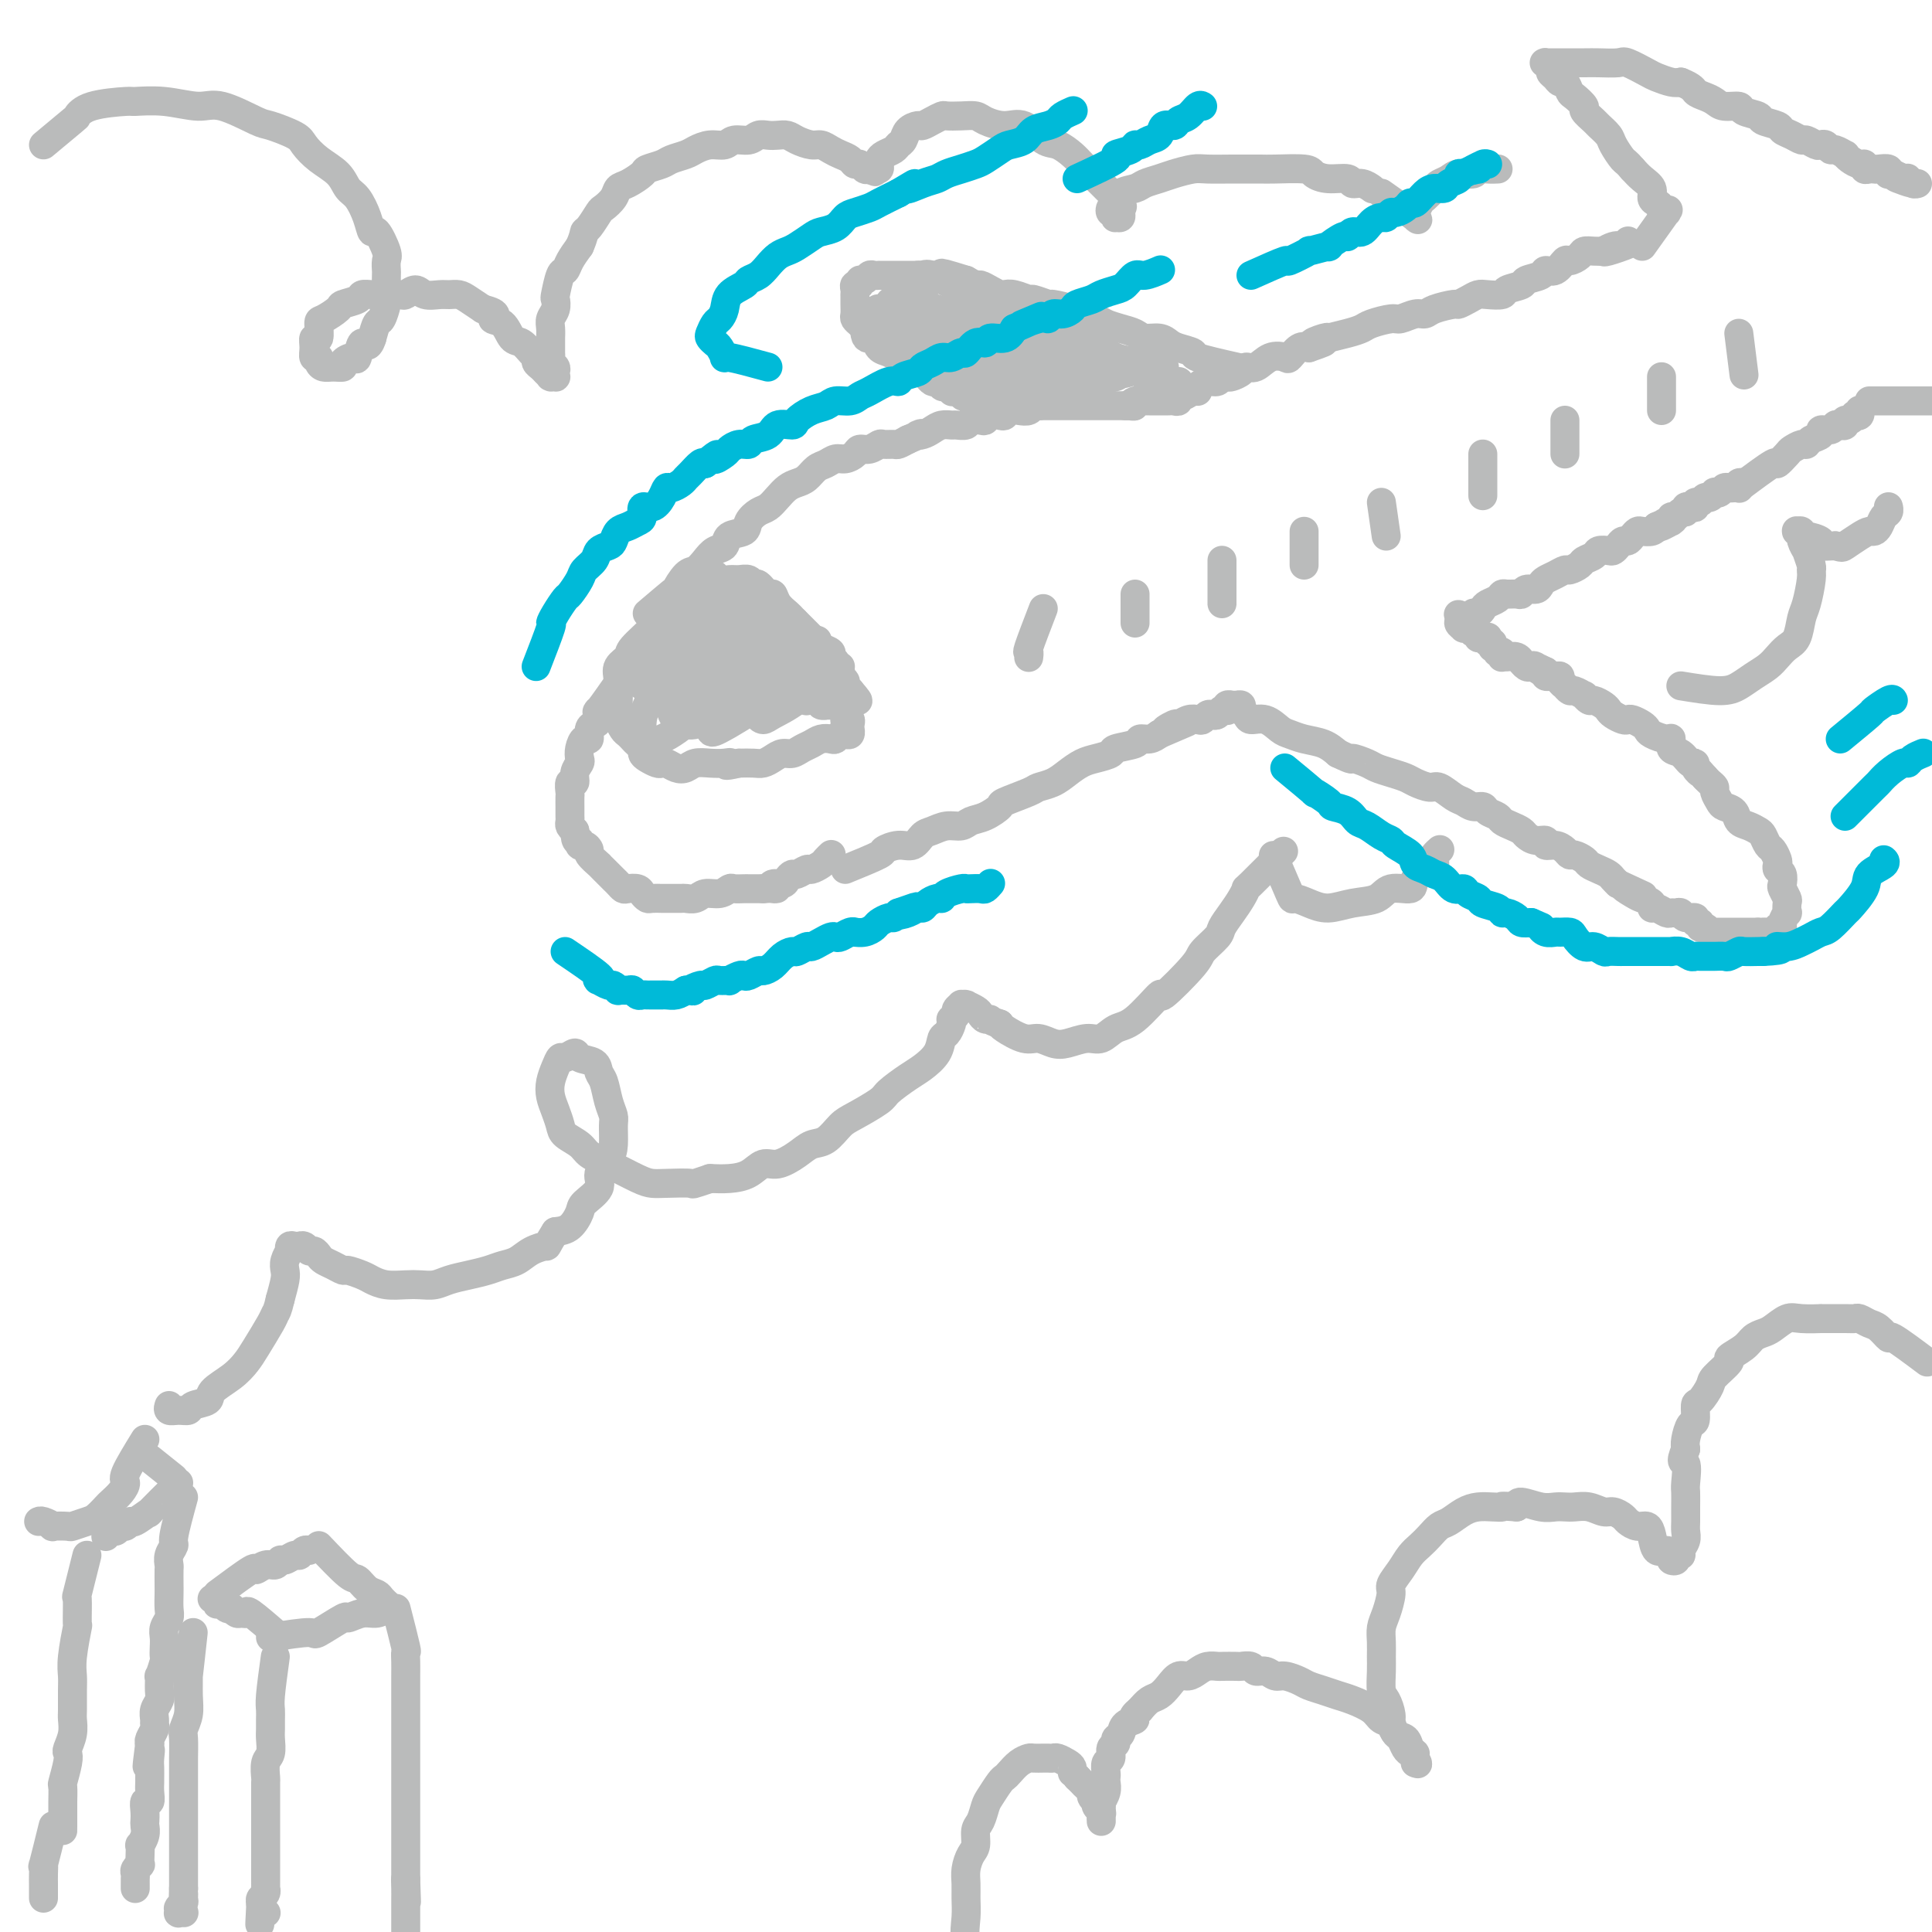 <svg viewBox='0 0 400 400' version='1.1' xmlns='http://www.w3.org/2000/svg' xmlns:xlink='http://www.w3.org/1999/xlink'><g fill='none' stroke='rgb(186,187,187)' stroke-width='6' stroke-linecap='round' stroke-linejoin='round'><path d='M129,140c-2.107,3.012 -4.215,6.024 -5,7c-0.785,0.976 -0.248,-0.084 0,0c0.248,0.084 0.207,1.313 0,2c-0.207,0.687 -0.581,0.831 -1,1c-0.419,0.169 -0.883,0.364 -1,1c-0.117,0.636 0.113,1.714 0,2c-0.113,0.286 -0.570,-0.219 -1,0c-0.430,0.219 -0.832,1.163 -1,2c-0.168,0.837 -0.101,1.567 0,2c0.101,0.433 0.237,0.568 0,1c-0.237,0.432 -0.848,1.161 -1,2c-0.152,0.839 0.155,1.788 0,2c-0.155,0.212 -0.774,-0.312 -1,0c-0.226,0.312 -0.061,1.460 0,2c0.061,0.540 0.016,0.473 0,1c-0.016,0.527 -0.004,1.647 0,2c0.004,0.353 0.000,-0.060 0,0c-0.000,0.060 0.003,0.593 0,1c-0.003,0.407 -0.011,0.686 0,1c0.011,0.314 0.041,0.661 0,1c-0.041,0.339 -0.155,0.668 0,1c0.155,0.332 0.577,0.666 1,1'/><path d='M119,172c0.083,3.018 0.791,2.064 1,2c0.209,-0.064 -0.080,0.761 0,1c0.080,0.239 0.528,-0.109 1,0c0.472,0.109 0.967,0.673 1,1c0.033,0.327 -0.394,0.416 0,1c0.394,0.584 1.611,1.662 2,2c0.389,0.338 -0.051,-0.064 0,0c0.051,0.064 0.591,0.595 1,1c0.409,0.405 0.686,0.683 1,1c0.314,0.317 0.665,0.673 1,1c0.335,0.327 0.653,0.626 1,1c0.347,0.374 0.723,0.822 1,1c0.277,0.178 0.454,0.086 1,0c0.546,-0.086 1.460,-0.167 2,0c0.540,0.167 0.706,0.581 1,1c0.294,0.419 0.716,0.845 1,1c0.284,0.155 0.428,0.041 1,0c0.572,-0.041 1.571,-0.010 2,0c0.429,0.010 0.288,-0.001 1,0c0.712,0.001 2.277,0.015 3,0c0.723,-0.015 0.603,-0.060 1,0c0.397,0.060 1.310,0.226 2,0c0.690,-0.226 1.158,-0.845 2,-1c0.842,-0.155 2.057,0.155 3,0c0.943,-0.155 1.614,-0.774 2,-1c0.386,-0.226 0.487,-0.061 1,0c0.513,0.061 1.436,0.016 2,0c0.564,-0.016 0.767,-0.004 1,0c0.233,0.004 0.495,0.001 1,0c0.505,-0.001 1.252,-0.001 2,0'/><path d='M158,184c4.195,-0.246 2.682,0.140 2,0c-0.682,-0.140 -0.535,-0.807 0,-1c0.535,-0.193 1.457,0.088 2,0c0.543,-0.088 0.708,-0.545 1,-1c0.292,-0.455 0.712,-0.910 1,-1c0.288,-0.090 0.444,0.183 1,0c0.556,-0.183 1.512,-0.823 2,-1c0.488,-0.177 0.509,0.110 1,0c0.491,-0.110 1.451,-0.617 2,-1c0.549,-0.383 0.686,-0.642 1,-1c0.314,-0.358 0.804,-0.817 1,-1c0.196,-0.183 0.098,-0.092 0,0'/><path d='M134,127c2.584,-2.199 5.168,-4.399 6,-5c0.832,-0.601 -0.087,0.396 0,0c0.087,-0.396 1.179,-2.185 2,-3c0.821,-0.815 1.370,-0.656 2,-1c0.630,-0.344 1.342,-1.191 2,-2c0.658,-0.809 1.260,-1.582 2,-2c0.740,-0.418 1.616,-0.483 2,-1c0.384,-0.517 0.277,-1.486 1,-2c0.723,-0.514 2.277,-0.574 3,-1c0.723,-0.426 0.616,-1.217 1,-2c0.384,-0.783 1.257,-1.558 2,-2c0.743,-0.442 1.354,-0.551 2,-1c0.646,-0.449 1.328,-1.237 2,-2c0.672,-0.763 1.335,-1.499 2,-2c0.665,-0.501 1.333,-0.765 2,-1c0.667,-0.235 1.333,-0.440 2,-1c0.667,-0.560 1.334,-1.473 2,-2c0.666,-0.527 1.329,-0.667 2,-1c0.671,-0.333 1.348,-0.859 2,-1c0.652,-0.141 1.278,0.102 2,0c0.722,-0.102 1.540,-0.549 2,-1c0.460,-0.451 0.561,-0.906 1,-1c0.439,-0.094 1.216,0.172 2,0c0.784,-0.172 1.575,-0.781 2,-1c0.425,-0.219 0.485,-0.048 1,0c0.515,0.048 1.485,-0.025 2,0c0.515,0.025 0.576,0.150 1,0c0.424,-0.150 1.212,-0.575 2,-1'/><path d='M188,91c4.286,-1.785 2.500,-1.249 2,-1c-0.500,0.249 0.285,0.210 1,0c0.715,-0.210 1.362,-0.591 2,-1c0.638,-0.409 1.269,-0.845 2,-1c0.731,-0.155 1.561,-0.028 2,0c0.439,0.028 0.485,-0.044 1,0c0.515,0.044 1.499,0.204 2,0c0.501,-0.204 0.519,-0.773 1,-1c0.481,-0.227 1.424,-0.112 2,0c0.576,0.112 0.783,0.223 1,0c0.217,-0.223 0.442,-0.778 1,-1c0.558,-0.222 1.449,-0.111 2,0c0.551,0.111 0.764,0.222 1,0c0.236,-0.222 0.497,-0.777 1,-1c0.503,-0.223 1.248,-0.112 2,0c0.752,0.112 1.510,0.226 2,0c0.490,-0.226 0.711,-0.793 1,-1c0.289,-0.207 0.644,-0.056 1,0c0.356,0.056 0.711,0.015 1,0c0.289,-0.015 0.510,-0.004 1,0c0.490,0.004 1.248,0.001 2,0c0.752,-0.001 1.497,-0.000 2,0c0.503,0.000 0.764,0.000 1,0c0.236,-0.000 0.447,-0.000 1,0c0.553,0.000 1.448,0.000 2,0c0.552,-0.000 0.759,-0.000 1,0c0.241,0.000 0.515,0.000 1,0c0.485,-0.000 1.182,-0.000 2,0c0.818,0.000 1.759,0.000 2,0c0.241,-0.000 -0.217,-0.000 0,0c0.217,0.000 1.108,0.000 2,0'/><path d='M233,84c3.118,0.061 1.413,0.212 1,0c-0.413,-0.212 0.466,-0.789 1,-1c0.534,-0.211 0.721,-0.057 1,0c0.279,0.057 0.648,0.015 1,0c0.352,-0.015 0.686,-0.004 1,0c0.314,0.004 0.609,0.001 1,0c0.391,-0.001 0.878,-0.001 1,0c0.122,0.001 -0.121,0.001 0,0c0.121,-0.001 0.606,-0.004 1,0c0.394,0.004 0.696,0.016 1,0c0.304,-0.016 0.610,-0.061 1,0c0.390,0.061 0.865,0.227 1,0c0.135,-0.227 -0.071,-0.848 0,-1c0.071,-0.152 0.417,0.166 1,0c0.583,-0.166 1.403,-0.814 2,-1c0.597,-0.186 0.972,0.090 1,0c0.028,-0.090 -0.290,-0.546 0,-1c0.290,-0.454 1.190,-0.906 2,-1c0.810,-0.094 1.530,0.168 2,0c0.470,-0.168 0.688,-0.767 1,-1c0.312,-0.233 0.716,-0.099 1,0c0.284,0.099 0.449,0.163 1,0c0.551,-0.163 1.489,-0.552 2,-1c0.511,-0.448 0.594,-0.955 1,-1c0.406,-0.045 1.134,0.373 2,0c0.866,-0.373 1.870,-1.536 3,-2c1.130,-0.464 2.385,-0.227 3,0c0.615,0.227 0.589,0.446 1,0c0.411,-0.446 1.260,-1.556 2,-2c0.740,-0.444 1.370,-0.222 2,0'/><path d='M271,72c6.004,-2.023 2.013,-1.081 1,-1c-1.013,0.081 0.950,-0.699 2,-1c1.050,-0.301 1.185,-0.122 1,0c-0.185,0.122 -0.691,0.186 0,0c0.691,-0.186 2.579,-0.623 4,-1c1.421,-0.377 2.376,-0.693 3,-1c0.624,-0.307 0.916,-0.603 2,-1c1.084,-0.397 2.960,-0.894 4,-1c1.040,-0.106 1.246,0.178 2,0c0.754,-0.178 2.057,-0.817 3,-1c0.943,-0.183 1.527,0.092 2,0c0.473,-0.092 0.837,-0.550 2,-1c1.163,-0.450 3.125,-0.891 4,-1c0.875,-0.109 0.662,0.115 1,0c0.338,-0.115 1.226,-0.570 2,-1c0.774,-0.430 1.434,-0.836 2,-1c0.566,-0.164 1.039,-0.085 2,0c0.961,0.085 2.412,0.178 3,0c0.588,-0.178 0.314,-0.626 1,-1c0.686,-0.374 2.333,-0.672 3,-1c0.667,-0.328 0.354,-0.684 1,-1c0.646,-0.316 2.252,-0.592 3,-1c0.748,-0.408 0.638,-0.949 1,-1c0.362,-0.051 1.195,0.389 2,0c0.805,-0.389 1.581,-1.607 2,-2c0.419,-0.393 0.483,0.038 1,0c0.517,-0.038 1.489,-0.546 2,-1c0.511,-0.454 0.561,-0.853 1,-1c0.439,-0.147 1.268,-0.042 2,0c0.732,0.042 1.366,0.021 2,0'/><path d='M332,52c9.631,-3.029 3.207,-0.601 1,0c-2.207,0.601 -0.199,-0.623 1,-1c1.199,-0.377 1.589,0.095 2,0c0.411,-0.095 0.841,-0.756 1,-1c0.159,-0.244 0.045,-0.070 0,0c-0.045,0.070 -0.023,0.035 0,0'/><path d='M175,180c2.915,-1.189 5.831,-2.378 7,-3c1.169,-0.622 0.592,-0.677 1,-1c0.408,-0.323 1.803,-0.914 3,-1c1.197,-0.086 2.197,0.332 3,0c0.803,-0.332 1.408,-1.413 2,-2c0.592,-0.587 1.172,-0.681 2,-1c0.828,-0.319 1.904,-0.863 3,-1c1.096,-0.137 2.212,0.133 3,0c0.788,-0.133 1.248,-0.669 2,-1c0.752,-0.331 1.797,-0.456 3,-1c1.203,-0.544 2.566,-1.507 3,-2c0.434,-0.493 -0.061,-0.516 1,-1c1.061,-0.484 3.677,-1.429 5,-2c1.323,-0.571 1.354,-0.769 2,-1c0.646,-0.231 1.908,-0.496 3,-1c1.092,-0.504 2.016,-1.248 3,-2c0.984,-0.752 2.030,-1.511 3,-2c0.970,-0.489 1.866,-0.710 3,-1c1.134,-0.290 2.506,-0.651 3,-1c0.494,-0.349 0.110,-0.685 1,-1c0.890,-0.315 3.053,-0.610 4,-1c0.947,-0.390 0.678,-0.874 1,-1c0.322,-0.126 1.235,0.107 2,0c0.765,-0.107 1.383,-0.553 2,-1'/><path d='M240,152c10.457,-4.493 4.101,-1.726 2,-1c-2.101,0.726 0.053,-0.589 1,-1c0.947,-0.411 0.688,0.082 1,0c0.312,-0.082 1.197,-0.740 2,-1c0.803,-0.260 1.524,-0.121 2,0c0.476,0.121 0.706,0.225 1,0c0.294,-0.225 0.653,-0.778 1,-1c0.347,-0.222 0.682,-0.112 1,0c0.318,0.112 0.620,0.226 1,0c0.380,-0.226 0.838,-0.793 1,-1c0.162,-0.207 0.030,-0.054 0,0c-0.030,0.054 0.044,0.011 0,0c-0.044,-0.011 -0.204,0.011 0,0c0.204,-0.011 0.772,-0.056 1,0c0.228,0.056 0.117,0.211 0,0c-0.117,-0.211 -0.241,-0.789 0,-1c0.241,-0.211 0.848,-0.056 1,0c0.152,0.056 -0.151,0.014 0,0c0.151,-0.014 0.758,-0.001 1,0c0.242,0.001 0.121,-0.011 0,0c-0.121,0.011 -0.241,0.046 0,0c0.241,-0.046 0.844,-0.172 1,0c0.156,0.172 -0.134,0.641 0,1c0.134,0.359 0.693,0.607 1,1c0.307,0.393 0.363,0.932 1,1c0.637,0.068 1.854,-0.333 3,0c1.146,0.333 2.222,1.401 3,2c0.778,0.599 1.260,0.727 2,1c0.740,0.273 1.738,0.689 3,1c1.262,0.311 2.789,0.517 4,1c1.211,0.483 2.105,1.241 3,2'/><path d='M277,156c3.614,1.726 2.649,1.040 3,1c0.351,-0.040 2.018,0.566 3,1c0.982,0.434 1.278,0.695 2,1c0.722,0.305 1.869,0.654 3,1c1.131,0.346 2.246,0.688 3,1c0.754,0.312 1.147,0.594 2,1c0.853,0.406 2.168,0.936 3,1c0.832,0.064 1.183,-0.337 2,0c0.817,0.337 2.102,1.414 3,2c0.898,0.586 1.410,0.682 2,1c0.590,0.318 1.256,0.859 2,1c0.744,0.141 1.564,-0.117 2,0c0.436,0.117 0.488,0.609 1,1c0.512,0.391 1.484,0.682 2,1c0.516,0.318 0.574,0.664 1,1c0.426,0.336 1.218,0.663 2,1c0.782,0.337 1.553,0.683 2,1c0.447,0.317 0.570,0.606 1,1c0.430,0.394 1.165,0.893 2,1c0.835,0.107 1.768,-0.178 2,0c0.232,0.178 -0.237,0.817 0,1c0.237,0.183 1.181,-0.092 2,0c0.819,0.092 1.514,0.549 2,1c0.486,0.451 0.763,0.894 1,1c0.237,0.106 0.434,-0.126 1,0c0.566,0.126 1.499,0.611 2,1c0.501,0.389 0.568,0.682 1,1c0.432,0.318 1.229,0.663 2,1c0.771,0.337 1.515,0.668 2,1c0.485,0.332 0.710,0.666 1,1c0.290,0.334 0.645,0.667 1,1'/><path d='M335,183c9.389,4.356 3.860,1.746 2,1c-1.860,-0.746 -0.052,0.374 1,1c1.052,0.626 1.346,0.760 2,1c0.654,0.240 1.667,0.586 2,1c0.333,0.414 -0.013,0.896 0,1c0.013,0.104 0.385,-0.169 1,0c0.615,0.169 1.473,0.781 2,1c0.527,0.219 0.723,0.043 1,0c0.277,-0.043 0.633,0.045 1,0c0.367,-0.045 0.743,-0.223 1,0c0.257,0.223 0.394,0.849 1,1c0.606,0.151 1.682,-0.171 2,0c0.318,0.171 -0.121,0.834 0,1c0.121,0.166 0.802,-0.166 1,0c0.198,0.166 -0.087,0.829 0,1c0.087,0.171 0.545,-0.150 1,0c0.455,0.150 0.907,0.772 1,1c0.093,0.228 -0.172,0.061 0,0c0.172,-0.061 0.781,-0.016 1,0c0.219,0.016 0.048,0.004 0,0c-0.048,-0.004 0.029,-0.001 0,0c-0.029,0.001 -0.163,0.000 0,0c0.163,-0.000 0.622,-0.000 1,0c0.378,0.000 0.675,0.000 1,0c0.325,-0.000 0.677,-0.000 1,0c0.323,0.000 0.615,0.000 1,0c0.385,-0.000 0.863,-0.000 1,0c0.137,0.000 -0.066,0.000 0,0c0.066,-0.000 0.402,-0.000 1,0c0.598,0.000 1.456,0.000 2,0c0.544,-0.000 0.772,-0.000 1,0'/><path d='M364,193c1.880,0.155 1.078,0.043 1,0c-0.078,-0.043 0.566,-0.015 1,0c0.434,0.015 0.656,0.019 1,0c0.344,-0.019 0.809,-0.059 1,0c0.191,0.059 0.107,0.218 0,0c-0.107,-0.218 -0.239,-0.813 0,-1c0.239,-0.187 0.848,0.034 1,0c0.152,-0.034 -0.155,-0.323 0,-1c0.155,-0.677 0.770,-1.744 1,-2c0.230,-0.256 0.076,0.297 0,0c-0.076,-0.297 -0.072,-1.445 0,-2c0.072,-0.555 0.212,-0.516 0,-1c-0.212,-0.484 -0.775,-1.492 -1,-2c-0.225,-0.508 -0.112,-0.516 0,-1c0.112,-0.484 0.223,-1.443 0,-2c-0.223,-0.557 -0.781,-0.711 -1,-1c-0.219,-0.289 -0.100,-0.711 0,-1c0.100,-0.289 0.182,-0.444 0,-1c-0.182,-0.556 -0.629,-1.511 -1,-2c-0.371,-0.489 -0.667,-0.511 -1,-1c-0.333,-0.489 -0.704,-1.444 -1,-2c-0.296,-0.556 -0.517,-0.712 -1,-1c-0.483,-0.288 -1.228,-0.706 -2,-1c-0.772,-0.294 -1.570,-0.464 -2,-1c-0.430,-0.536 -0.493,-1.439 -1,-2c-0.507,-0.561 -1.459,-0.780 -2,-1c-0.541,-0.220 -0.670,-0.440 -1,-1c-0.330,-0.560 -0.862,-1.459 -1,-2c-0.138,-0.541 0.117,-0.722 0,-1c-0.117,-0.278 -0.605,-0.651 -1,-1c-0.395,-0.349 -0.698,-0.675 -1,-1'/><path d='M353,161c-2.484,-2.814 -1.193,-1.350 -1,-1c0.193,0.350 -0.712,-0.416 -1,-1c-0.288,-0.584 0.042,-0.987 0,-1c-0.042,-0.013 -0.457,0.365 -1,0c-0.543,-0.365 -1.214,-1.474 -2,-2c-0.786,-0.526 -1.688,-0.470 -2,-1c-0.312,-0.530 -0.033,-1.647 0,-2c0.033,-0.353 -0.180,0.059 -1,0c-0.820,-0.059 -2.247,-0.591 -3,-1c-0.753,-0.409 -0.831,-0.697 -1,-1c-0.169,-0.303 -0.430,-0.620 -1,-1c-0.570,-0.380 -1.448,-0.823 -2,-1c-0.552,-0.177 -0.777,-0.089 -1,0c-0.223,0.089 -0.445,0.177 -1,0c-0.555,-0.177 -1.444,-0.621 -2,-1c-0.556,-0.379 -0.780,-0.694 -1,-1c-0.220,-0.306 -0.435,-0.603 -1,-1c-0.565,-0.397 -1.479,-0.895 -2,-1c-0.521,-0.105 -0.650,0.183 -1,0c-0.350,-0.183 -0.921,-0.838 -1,-1c-0.079,-0.162 0.334,0.167 0,0c-0.334,-0.167 -1.414,-0.832 -2,-1c-0.586,-0.168 -0.678,0.161 -1,0c-0.322,-0.161 -0.874,-0.814 -1,-1c-0.126,-0.186 0.174,0.093 0,0c-0.174,-0.093 -0.821,-0.560 -1,-1c-0.179,-0.440 0.109,-0.853 0,-1c-0.109,-0.147 -0.617,-0.029 -1,0c-0.383,0.029 -0.642,-0.031 -1,0c-0.358,0.031 -0.817,0.152 -1,0c-0.183,-0.152 -0.092,-0.576 0,-1'/><path d='M320,139c-4.201,-2.106 -1.704,-0.372 -1,0c0.704,0.372 -0.385,-0.617 -1,-1c-0.615,-0.383 -0.755,-0.159 -1,0c-0.245,0.159 -0.594,0.253 -1,0c-0.406,-0.253 -0.869,-0.853 -1,-1c-0.131,-0.147 0.070,0.158 0,0c-0.070,-0.158 -0.410,-0.778 -1,-1c-0.590,-0.222 -1.430,-0.046 -2,0c-0.570,0.046 -0.870,-0.039 -1,0c-0.130,0.039 -0.091,0.203 0,0c0.091,-0.203 0.235,-0.772 0,-1c-0.235,-0.228 -0.847,-0.114 -1,0c-0.153,0.114 0.155,0.228 0,0c-0.155,-0.228 -0.773,-0.797 -1,-1c-0.227,-0.203 -0.065,-0.039 0,0c0.065,0.039 0.031,-0.046 0,0c-0.031,0.046 -0.060,0.223 0,0c0.060,-0.223 0.210,-0.845 0,-1c-0.210,-0.155 -0.778,0.156 -1,0c-0.222,-0.156 -0.097,-0.778 0,-1c0.097,-0.222 0.167,-0.044 0,0c-0.167,0.044 -0.569,-0.044 -1,0c-0.431,0.044 -0.890,0.222 -1,0c-0.110,-0.222 0.129,-0.843 0,-1c-0.129,-0.157 -0.628,0.151 -1,0c-0.372,-0.151 -0.619,-0.762 -1,-1c-0.381,-0.238 -0.896,-0.105 -1,0c-0.104,0.105 0.203,0.182 0,0c-0.203,-0.182 -0.915,-0.623 -1,-1c-0.085,-0.377 0.458,-0.688 1,-1'/><path d='M303,128c-2.452,-1.638 -0.081,-0.232 1,0c1.081,0.232 0.871,-0.711 1,-1c0.129,-0.289 0.598,0.077 1,0c0.402,-0.077 0.737,-0.595 1,-1c0.263,-0.405 0.455,-0.697 1,-1c0.545,-0.303 1.441,-0.616 2,-1c0.559,-0.384 0.779,-0.839 1,-1c0.221,-0.161 0.444,-0.028 1,0c0.556,0.028 1.444,-0.048 2,0c0.556,0.048 0.778,0.220 1,0c0.222,-0.220 0.443,-0.832 1,-1c0.557,-0.168 1.449,0.109 2,0c0.551,-0.109 0.763,-0.603 1,-1c0.237,-0.397 0.501,-0.698 1,-1c0.499,-0.302 1.232,-0.606 2,-1c0.768,-0.394 1.572,-0.879 2,-1c0.428,-0.121 0.481,0.122 1,0c0.519,-0.122 1.505,-0.607 2,-1c0.495,-0.393 0.500,-0.693 1,-1c0.500,-0.307 1.496,-0.621 2,-1c0.504,-0.379 0.516,-0.824 1,-1c0.484,-0.176 1.439,-0.085 2,0c0.561,0.085 0.728,0.164 1,0c0.272,-0.164 0.651,-0.569 1,-1c0.349,-0.431 0.670,-0.886 1,-1c0.330,-0.114 0.669,0.114 1,0c0.331,-0.114 0.652,-0.569 1,-1c0.348,-0.431 0.722,-0.837 1,-1c0.278,-0.163 0.459,-0.082 1,0c0.541,0.082 1.440,0.166 2,0c0.560,-0.166 0.780,-0.583 1,-1'/><path d='M343,109c6.371,-2.874 2.299,-0.559 1,0c-1.299,0.559 0.177,-0.639 1,-1c0.823,-0.361 0.995,0.114 1,0c0.005,-0.114 -0.157,-0.819 0,-1c0.157,-0.181 0.633,0.161 1,0c0.367,-0.161 0.624,-0.827 1,-1c0.376,-0.173 0.870,0.146 1,0c0.130,-0.146 -0.106,-0.756 0,-1c0.106,-0.244 0.553,-0.122 1,0c0.447,0.122 0.893,0.244 1,0c0.107,-0.244 -0.125,-0.854 0,-1c0.125,-0.146 0.607,0.171 1,0c0.393,-0.171 0.697,-0.829 1,-1c0.303,-0.171 0.606,0.147 1,0c0.394,-0.147 0.879,-0.757 1,-1c0.121,-0.243 -0.123,-0.118 0,0c0.123,0.118 0.611,0.227 1,0c0.389,-0.227 0.679,-0.792 1,-1c0.321,-0.208 0.673,-0.060 1,0c0.327,0.060 0.627,0.030 1,0c0.373,-0.030 0.818,-0.061 1,0c0.182,0.061 0.101,0.212 0,0c-0.101,-0.212 -0.223,-0.789 0,-1c0.223,-0.211 0.792,-0.057 1,0c0.208,0.057 0.056,0.015 0,0c-0.056,-0.015 -0.016,-0.004 0,0c0.016,0.004 0.008,0.002 0,0'/><path d='M340,51c2.113,-2.959 4.226,-5.917 5,-7c0.774,-1.083 0.207,-0.290 0,0c-0.207,0.290 -0.056,0.078 0,0c0.056,-0.078 0.015,-0.021 0,0c-0.015,0.021 -0.004,0.006 0,0c0.004,-0.006 0.002,-0.002 0,0c-0.002,0.002 -0.005,0.001 0,0c0.005,-0.001 0.016,-0.003 0,0c-0.016,0.003 -0.059,0.012 0,0c0.059,-0.012 0.222,-0.044 0,0c-0.222,0.044 -0.828,0.163 -1,0c-0.172,-0.163 0.092,-0.610 0,-1c-0.092,-0.390 -0.538,-0.723 -1,-1c-0.462,-0.277 -0.938,-0.497 -1,-1c-0.062,-0.503 0.291,-1.289 0,-2c-0.291,-0.711 -1.226,-1.346 -2,-2c-0.774,-0.654 -1.387,-1.327 -2,-2'/><path d='M338,35c-1.423,-1.688 -1.479,-1.407 -2,-2c-0.521,-0.593 -1.507,-2.061 -2,-3c-0.493,-0.939 -0.495,-1.350 -1,-2c-0.505,-0.650 -1.515,-1.540 -2,-2c-0.485,-0.460 -0.444,-0.489 -1,-1c-0.556,-0.511 -1.707,-1.504 -2,-2c-0.293,-0.496 0.272,-0.496 0,-1c-0.272,-0.504 -1.382,-1.511 -2,-2c-0.618,-0.489 -0.744,-0.460 -1,-1c-0.256,-0.540 -0.642,-1.650 -1,-2c-0.358,-0.350 -0.688,0.060 -1,0c-0.312,-0.060 -0.605,-0.590 -1,-1c-0.395,-0.410 -0.890,-0.698 -1,-1c-0.110,-0.302 0.167,-0.617 0,-1c-0.167,-0.383 -0.776,-0.835 -1,-1c-0.224,-0.165 -0.063,-0.044 0,0c0.063,0.044 0.028,0.012 0,0c-0.028,-0.012 -0.050,-0.003 0,0c0.050,0.003 0.170,0.001 0,0c-0.170,-0.001 -0.630,-0.000 0,0c0.630,0.000 2.351,0.001 3,0c0.649,-0.001 0.227,-0.002 1,0c0.773,0.002 2.743,0.007 4,0c1.257,-0.007 1.802,-0.027 3,0c1.198,0.027 3.049,0.102 4,0c0.951,-0.102 1.004,-0.381 2,0c0.996,0.381 2.937,1.422 4,2c1.063,0.578 1.248,0.694 2,1c0.752,0.306 2.072,0.802 3,1c0.928,0.198 1.464,0.099 2,0'/><path d='M348,17c2.596,1.023 2.588,1.580 3,2c0.412,0.420 1.246,0.704 2,1c0.754,0.296 1.429,0.604 2,1c0.571,0.396 1.040,0.880 2,1c0.960,0.120 2.412,-0.122 3,0c0.588,0.122 0.314,0.610 1,1c0.686,0.390 2.333,0.682 3,1c0.667,0.318 0.354,0.664 1,1c0.646,0.336 2.252,0.663 3,1c0.748,0.337 0.638,0.682 1,1c0.362,0.318 1.196,0.607 2,1c0.804,0.393 1.577,0.889 2,1c0.423,0.111 0.495,-0.162 1,0c0.505,0.162 1.444,0.760 2,1c0.556,0.240 0.731,0.121 1,0c0.269,-0.121 0.632,-0.243 1,0c0.368,0.243 0.742,0.852 1,1c0.258,0.148 0.401,-0.167 1,0c0.599,0.167 1.653,0.814 2,1c0.347,0.186 -0.013,-0.090 0,0c0.013,0.090 0.399,0.546 1,1c0.601,0.454 1.418,0.906 2,1c0.582,0.094 0.928,-0.171 1,0c0.072,0.171 -0.131,0.777 0,1c0.131,0.223 0.596,0.064 1,0c0.404,-0.064 0.749,-0.031 1,0c0.251,0.031 0.410,0.061 1,0c0.590,-0.061 1.612,-0.212 2,0c0.388,0.212 0.143,0.788 0,1c-0.143,0.212 -0.184,0.061 0,0c0.184,-0.061 0.592,-0.030 1,0'/><path d='M392,36c6.990,3.167 2.464,1.584 1,1c-1.464,-0.584 0.133,-0.171 1,0c0.867,0.171 1.003,0.098 1,0c-0.003,-0.098 -0.145,-0.222 0,0c0.145,0.222 0.578,0.791 1,1c0.422,0.209 0.835,0.060 1,0c0.165,-0.060 0.083,-0.030 0,0'/><path d='M360,101c2.902,-2.168 5.803,-4.336 7,-5c1.197,-0.664 0.688,0.177 1,0c0.312,-0.177 1.444,-1.371 2,-2c0.556,-0.629 0.535,-0.693 1,-1c0.465,-0.307 1.415,-0.857 2,-1c0.585,-0.143 0.804,0.120 1,0c0.196,-0.120 0.367,-0.624 1,-1c0.633,-0.376 1.727,-0.623 2,-1c0.273,-0.377 -0.277,-0.885 0,-1c0.277,-0.115 1.380,0.161 2,0c0.620,-0.161 0.757,-0.760 1,-1c0.243,-0.240 0.591,-0.121 1,0c0.409,0.121 0.879,0.242 1,0c0.121,-0.242 -0.107,-0.849 0,-1c0.107,-0.151 0.551,0.152 1,0c0.449,-0.152 0.905,-0.759 1,-1c0.095,-0.241 -0.171,-0.117 0,0c0.171,0.117 0.778,0.228 1,0c0.222,-0.228 0.060,-0.793 0,-1c-0.060,-0.207 -0.016,-0.055 0,0c0.016,0.055 0.004,0.015 0,0c-0.004,-0.015 -0.001,-0.004 0,0c0.001,0.004 0.000,0.001 0,0c-0.000,-0.001 -0.000,-0.001 0,0'/><path d='M387,83c3.708,0.000 7.416,0.000 9,0c1.584,-0.000 1.044,-0.000 2,0c0.956,0.000 3.408,0.001 5,0c1.592,-0.001 2.324,-0.004 3,0c0.676,0.004 1.295,0.015 2,0c0.705,-0.015 1.495,-0.057 2,0c0.505,0.057 0.724,0.211 1,0c0.276,-0.211 0.610,-0.789 1,-1c0.390,-0.211 0.836,-0.057 1,0c0.164,0.057 0.047,0.016 0,0c-0.047,-0.016 -0.023,-0.008 0,0'/><path d='M256,76c-3.346,-0.757 -6.691,-1.513 -8,-2c-1.309,-0.487 -0.581,-0.704 -1,-1c-0.419,-0.296 -1.984,-0.671 -3,-1c-1.016,-0.329 -1.482,-0.613 -2,-1c-0.518,-0.387 -1.087,-0.877 -2,-1c-0.913,-0.123 -2.169,0.122 -3,0c-0.831,-0.122 -1.238,-0.610 -2,-1c-0.762,-0.390 -1.878,-0.682 -3,-1c-1.122,-0.318 -2.249,-0.664 -3,-1c-0.751,-0.336 -1.127,-0.663 -2,-1c-0.873,-0.337 -2.245,-0.683 -3,-1c-0.755,-0.317 -0.893,-0.606 -2,-1c-1.107,-0.394 -3.182,-0.894 -4,-1c-0.818,-0.106 -0.380,0.182 -1,0c-0.620,-0.182 -2.298,-0.833 -3,-1c-0.702,-0.167 -0.428,0.149 -1,0c-0.572,-0.149 -1.988,-0.762 -3,-1c-1.012,-0.238 -1.618,-0.102 -2,0c-0.382,0.102 -0.539,0.168 -1,0c-0.461,-0.168 -1.227,-0.571 -2,-1c-0.773,-0.429 -1.554,-0.885 -2,-1c-0.446,-0.115 -0.556,0.110 -1,0c-0.444,-0.110 -1.222,-0.555 -2,-1'/><path d='M200,58c-9.009,-2.801 -3.531,-0.803 -2,0c1.531,0.803 -0.884,0.411 -2,0c-1.116,-0.411 -0.933,-0.842 -1,-1c-0.067,-0.158 -0.384,-0.042 -1,0c-0.616,0.042 -1.532,0.011 -2,0c-0.468,-0.011 -0.488,-0.003 -1,0c-0.512,0.003 -1.517,0.001 -2,0c-0.483,-0.001 -0.444,-0.000 -1,0c-0.556,0.000 -1.708,0.000 -2,0c-0.292,-0.000 0.276,-0.000 0,0c-0.276,0.000 -1.398,0.000 -2,0c-0.602,-0.000 -0.686,-0.001 -1,0c-0.314,0.001 -0.857,0.004 -1,0c-0.143,-0.004 0.115,-0.016 0,0c-0.115,0.016 -0.604,0.061 -1,0c-0.396,-0.061 -0.698,-0.227 -1,0c-0.302,0.227 -0.603,0.848 -1,1c-0.397,0.152 -0.891,-0.166 -1,0c-0.109,0.166 0.167,0.815 0,1c-0.167,0.185 -0.777,-0.094 -1,0c-0.223,0.094 -0.060,0.559 0,1c0.060,0.441 0.016,0.856 0,1c-0.016,0.144 -0.004,0.017 0,0c0.004,-0.017 0.000,0.075 0,0c-0.000,-0.075 0.003,-0.318 0,0c-0.003,0.318 -0.012,1.199 0,2c0.012,0.801 0.044,1.524 0,2c-0.044,0.476 -0.166,0.705 0,1c0.166,0.295 0.619,0.656 1,1c0.381,0.344 0.691,0.672 1,1'/><path d='M179,68c0.021,2.184 0.573,2.144 1,2c0.427,-0.144 0.729,-0.393 1,0c0.271,0.393 0.510,1.429 1,2c0.490,0.571 1.230,0.678 2,1c0.770,0.322 1.568,0.860 2,1c0.432,0.140 0.497,-0.117 1,0c0.503,0.117 1.444,0.610 2,1c0.556,0.390 0.726,0.679 1,1c0.274,0.321 0.652,0.673 1,1c0.348,0.327 0.667,0.627 1,1c0.333,0.373 0.682,0.818 1,1c0.318,0.182 0.606,0.100 1,0c0.394,-0.100 0.894,-0.219 1,0c0.106,0.219 -0.182,0.777 0,1c0.182,0.223 0.832,0.111 1,0c0.168,-0.111 -0.147,-0.222 0,0c0.147,0.222 0.756,0.778 1,1c0.244,0.222 0.122,0.111 0,0'/><path d='M138,128c2.885,-2.166 5.770,-4.331 7,-5c1.230,-0.669 0.806,0.159 1,0c0.194,-0.159 1.008,-1.306 2,-2c0.992,-0.694 2.163,-0.934 3,-1c0.837,-0.066 1.341,0.043 2,0c0.659,-0.043 1.472,-0.237 2,0c0.528,0.237 0.770,0.907 1,1c0.230,0.093 0.446,-0.389 1,0c0.554,0.389 1.444,1.648 2,2c0.556,0.352 0.778,-0.205 1,0c0.222,0.205 0.445,1.172 1,2c0.555,0.828 1.444,1.517 2,2c0.556,0.483 0.779,0.759 1,1c0.221,0.241 0.439,0.446 1,1c0.561,0.554 1.465,1.458 2,2c0.535,0.542 0.703,0.723 1,1c0.297,0.277 0.725,0.652 1,1c0.275,0.348 0.398,0.671 1,1c0.602,0.329 1.682,0.666 2,1c0.318,0.334 -0.126,0.667 0,1c0.126,0.333 0.822,0.667 1,1c0.178,0.333 -0.163,0.667 0,1c0.163,0.333 0.831,0.667 1,1c0.169,0.333 -0.161,0.667 0,1c0.161,0.333 0.813,0.667 1,1c0.187,0.333 -0.089,0.667 0,1c0.089,0.333 0.545,0.667 1,1'/><path d='M176,143c3.232,3.720 0.814,1.522 0,1c-0.814,-0.522 -0.022,0.634 0,1c0.022,0.366 -0.726,-0.056 -1,0c-0.274,0.056 -0.074,0.590 0,1c0.074,0.410 0.024,0.698 0,1c-0.024,0.302 -0.020,0.620 0,1c0.020,0.380 0.058,0.824 0,1c-0.058,0.176 -0.212,0.085 0,0c0.212,-0.085 0.790,-0.163 1,0c0.210,0.163 0.053,0.566 0,1c-0.053,0.434 -0.003,0.900 0,1c0.003,0.100 -0.041,-0.166 0,0c0.041,0.166 0.166,0.763 0,1c-0.166,0.237 -0.625,0.115 -1,0c-0.375,-0.115 -0.667,-0.224 -1,0c-0.333,0.224 -0.708,0.781 -1,1c-0.292,0.219 -0.501,0.101 -1,0c-0.499,-0.101 -1.288,-0.186 -2,0c-0.712,0.186 -1.345,0.641 -2,1c-0.655,0.359 -1.330,0.622 -2,1c-0.670,0.378 -1.333,0.872 -2,1c-0.667,0.128 -1.336,-0.109 -2,0c-0.664,0.109 -1.322,0.565 -2,1c-0.678,0.435 -1.375,0.848 -2,1c-0.625,0.152 -1.179,0.043 -2,0c-0.821,-0.043 -1.911,-0.022 -3,0'/><path d='M153,158c-3.988,0.929 -2.458,0.253 -2,0c0.458,-0.253 -0.156,-0.081 -1,0c-0.844,0.081 -1.917,0.070 -3,0c-1.083,-0.070 -2.174,-0.201 -3,0c-0.826,0.201 -1.386,0.734 -2,1c-0.614,0.266 -1.281,0.264 -2,0c-0.719,-0.264 -1.489,-0.792 -2,-1c-0.511,-0.208 -0.763,-0.097 -1,0c-0.237,0.097 -0.459,0.181 -1,0c-0.541,-0.181 -1.402,-0.626 -2,-1c-0.598,-0.374 -0.934,-0.678 -1,-1c-0.066,-0.322 0.137,-0.663 0,-1c-0.137,-0.337 -0.615,-0.672 -1,-1c-0.385,-0.328 -0.678,-0.650 -1,-1c-0.322,-0.350 -0.675,-0.728 -1,-1c-0.325,-0.272 -0.623,-0.437 -1,-1c-0.377,-0.563 -0.832,-1.522 -1,-2c-0.168,-0.478 -0.047,-0.474 0,-1c0.047,-0.526 0.020,-1.584 0,-2c-0.020,-0.416 -0.034,-0.192 0,-1c0.034,-0.808 0.116,-2.648 0,-4c-0.116,-1.352 -0.429,-2.217 0,-3c0.429,-0.783 1.601,-1.483 2,-2c0.399,-0.517 0.024,-0.850 1,-2c0.976,-1.150 3.301,-3.117 4,-4c0.699,-0.883 -0.229,-0.681 0,-1c0.229,-0.319 1.614,-1.160 3,-2'/><path d='M148,119c-2.378,2.439 -4.755,4.879 -6,6c-1.245,1.121 -1.356,0.924 -2,2c-0.644,1.076 -1.820,3.426 -3,5c-1.180,1.574 -2.366,2.373 -3,3c-0.634,0.627 -0.718,1.084 -1,2c-0.282,0.916 -0.763,2.293 -1,3c-0.237,0.707 -0.231,0.743 0,1c0.231,0.257 0.687,0.734 1,1c0.313,0.266 0.482,0.321 1,0c0.518,-0.321 1.386,-1.017 3,-2c1.614,-0.983 3.975,-2.252 6,-4c2.025,-1.748 3.716,-3.975 5,-6c1.284,-2.025 2.162,-3.849 3,-5c0.838,-1.151 1.635,-1.630 2,-2c0.365,-0.370 0.297,-0.630 0,-1c-0.297,-0.370 -0.822,-0.850 -1,-1c-0.178,-0.150 -0.009,0.031 -1,1c-0.991,0.969 -3.141,2.725 -5,5c-1.859,2.275 -3.426,5.068 -5,7c-1.574,1.932 -3.154,3.001 -4,4c-0.846,0.999 -0.957,1.927 -1,3c-0.043,1.073 -0.019,2.291 0,3c0.019,0.709 0.033,0.908 0,1c-0.033,0.092 -0.112,0.076 1,0c1.112,-0.076 3.415,-0.213 5,-1c1.585,-0.787 2.453,-2.225 4,-4c1.547,-1.775 3.774,-3.888 6,-6'/><path d='M152,134c2.048,-2.260 2.169,-2.910 3,-4c0.831,-1.090 2.373,-2.621 3,-4c0.627,-1.379 0.339,-2.605 0,-3c-0.339,-0.395 -0.730,0.041 -1,0c-0.270,-0.041 -0.419,-0.558 -2,0c-1.581,0.558 -4.595,2.193 -7,4c-2.405,1.807 -4.200,3.787 -6,6c-1.800,2.213 -3.604,4.659 -5,7c-1.396,2.341 -2.382,4.578 -3,6c-0.618,1.422 -0.867,2.029 -1,3c-0.133,0.971 -0.150,2.306 0,3c0.150,0.694 0.466,0.749 1,1c0.534,0.251 1.287,0.700 3,0c1.713,-0.700 4.387,-2.547 7,-5c2.613,-2.453 5.166,-5.511 7,-8c1.834,-2.489 2.948,-4.407 4,-6c1.052,-1.593 2.043,-2.860 3,-4c0.957,-1.140 1.881,-2.152 2,-3c0.119,-0.848 -0.566,-1.532 -1,-2c-0.434,-0.468 -0.616,-0.719 -2,0c-1.384,0.719 -3.969,2.409 -6,4c-2.031,1.591 -3.509,3.084 -5,5c-1.491,1.916 -2.997,4.254 -4,6c-1.003,1.746 -1.503,2.900 -2,4c-0.497,1.100 -0.991,2.146 -1,3c-0.009,0.854 0.468,1.514 1,2c0.532,0.486 1.118,0.796 2,1c0.882,0.204 2.061,0.302 4,-1c1.939,-1.302 4.637,-4.004 7,-6c2.363,-1.996 4.389,-3.284 6,-5c1.611,-1.716 2.805,-3.858 4,-6'/><path d='M163,132c2.879,-3.033 1.577,-2.115 1,-2c-0.577,0.115 -0.430,-0.574 0,-1c0.430,-0.426 1.141,-0.591 0,0c-1.141,0.591 -4.135,1.936 -6,3c-1.865,1.064 -2.601,1.847 -4,4c-1.399,2.153 -3.460,5.677 -5,8c-1.540,2.323 -2.558,3.444 -3,4c-0.442,0.556 -0.308,0.545 0,1c0.308,0.455 0.789,1.375 1,2c0.211,0.625 0.152,0.954 2,0c1.848,-0.954 5.605,-3.191 8,-5c2.395,-1.809 3.429,-3.191 5,-5c1.571,-1.809 3.680,-4.045 5,-5c1.320,-0.955 1.851,-0.630 2,-1c0.149,-0.370 -0.085,-1.435 0,-2c0.085,-0.565 0.490,-0.629 0,0c-0.490,0.629 -1.873,1.951 -3,3c-1.127,1.049 -1.998,1.827 -3,3c-1.002,1.173 -2.135,2.743 -3,4c-0.865,1.257 -1.462,2.201 -2,3c-0.538,0.799 -1.017,1.454 -1,2c0.017,0.546 0.529,0.985 1,1c0.471,0.015 0.901,-0.393 2,-1c1.099,-0.607 2.866,-1.413 5,-3c2.134,-1.587 4.633,-3.954 6,-5c1.367,-1.046 1.601,-0.769 2,-1c0.399,-0.231 0.963,-0.969 1,-1c0.037,-0.031 -0.451,0.646 -1,1c-0.549,0.354 -1.157,0.387 -2,1c-0.843,0.613 -1.922,1.807 -3,3'/><path d='M168,143c-1.141,1.226 -0.993,1.790 -1,2c-0.007,0.210 -0.167,0.067 0,0c0.167,-0.067 0.663,-0.056 1,0c0.337,0.056 0.517,0.158 1,0c0.483,-0.158 1.269,-0.575 2,-1c0.731,-0.425 1.408,-0.857 2,-1c0.592,-0.143 1.098,0.004 1,0c-0.098,-0.004 -0.801,-0.159 -1,0c-0.199,0.159 0.106,0.631 0,1c-0.106,0.369 -0.623,0.635 -1,1c-0.377,0.365 -0.612,0.830 -1,1c-0.388,0.170 -0.927,0.046 -1,0c-0.073,-0.046 0.321,-0.012 1,0c0.679,0.012 1.644,0.003 2,0c0.356,-0.003 0.102,-0.001 0,0c-0.102,0.001 -0.051,0.000 0,0'/><path d='M235,123c0.000,0.000 0.000,6.000 0,6'/><path d='M253,116c0.000,3.409 0.000,6.819 0,8c0.000,1.181 0.000,0.134 0,0c0.000,-0.134 0.000,0.644 0,1c-0.000,0.356 0.000,0.288 0,0c0.000,-0.288 0.000,-0.797 0,-1c-0.000,-0.203 0.000,-0.102 0,0'/><path d='M270,110c0.000,0.000 0.000,7.000 0,7'/><path d='M286,104c0.000,0.000 1.000,7.000 1,7'/><path d='M307,94c0.000,3.381 0.000,6.762 0,8c0.000,1.238 0.000,0.333 0,0c0.000,-0.333 0.000,-0.095 0,0c0.000,0.095 0.000,0.048 0,0'/><path d='M324,87c0.000,0.000 0.000,7.000 0,7'/><path d='M344,78c0.000,0.000 0.000,7.000 0,7'/><path d='M360,69c0.422,3.378 0.844,6.756 1,8c0.156,1.244 0.044,0.356 0,0c-0.044,-0.356 -0.022,-0.178 0,0'/><path d='M216,126c-1.268,3.298 -2.536,6.596 -3,8c-0.464,1.404 -0.124,0.912 0,1c0.124,0.088 0.033,0.754 0,1c-0.033,0.246 -0.010,0.070 0,0c0.010,-0.070 0.005,-0.035 0,0'/><path d='M208,82c-3.389,-0.022 -6.777,-0.043 -8,0c-1.223,0.043 -0.280,0.151 0,0c0.280,-0.151 -0.102,-0.562 0,-1c0.102,-0.438 0.688,-0.905 1,-1c0.312,-0.095 0.348,0.181 1,0c0.652,-0.181 1.918,-0.819 3,-1c1.082,-0.181 1.978,0.094 3,0c1.022,-0.094 2.169,-0.557 4,-1c1.831,-0.443 4.344,-0.865 5,-1c0.656,-0.135 -0.547,0.017 0,0c0.547,-0.017 2.843,-0.202 4,0c1.157,0.202 1.176,0.790 2,1c0.824,0.210 2.452,0.042 3,0c0.548,-0.042 0.014,0.041 0,0c-0.014,-0.041 0.491,-0.207 1,0c0.509,0.207 1.022,0.786 1,1c-0.022,0.214 -0.578,0.061 -1,0c-0.422,-0.061 -0.711,-0.031 -1,0'/><path d='M226,79c1.372,0.309 0.302,0.083 -1,0c-1.302,-0.083 -2.836,-0.022 -4,0c-1.164,0.022 -1.957,0.006 -3,0c-1.043,-0.006 -2.335,-0.002 -3,0c-0.665,0.002 -0.704,0.002 -1,0c-0.296,-0.002 -0.849,-0.004 -1,0c-0.151,0.004 0.098,0.016 0,0c-0.098,-0.016 -0.545,-0.060 0,0c0.545,0.060 2.080,0.222 4,0c1.920,-0.222 4.224,-0.830 6,-1c1.776,-0.170 3.025,0.098 5,0c1.975,-0.098 4.677,-0.562 6,-1c1.323,-0.438 1.269,-0.849 2,-1c0.731,-0.151 2.249,-0.041 3,0c0.751,0.041 0.735,0.012 1,0c0.265,-0.012 0.812,-0.007 1,0c0.188,0.007 0.018,0.016 0,0c-0.018,-0.016 0.116,-0.056 0,0c-0.116,0.056 -0.483,0.207 -1,0c-0.517,-0.207 -1.183,-0.774 -2,-1c-0.817,-0.226 -1.784,-0.113 -3,0c-1.216,0.113 -2.681,0.225 -4,0c-1.319,-0.225 -2.493,-0.788 -4,-1c-1.507,-0.212 -3.346,-0.072 -5,0c-1.654,0.072 -3.123,0.078 -4,0c-0.877,-0.078 -1.162,-0.238 -2,0c-0.838,0.238 -2.230,0.876 -3,1c-0.770,0.124 -0.918,-0.266 -1,0c-0.082,0.266 -0.099,1.187 0,2c0.099,0.813 0.314,1.518 1,2c0.686,0.482 1.843,0.741 3,1'/><path d='M216,80c1.369,0.761 3.291,0.164 5,0c1.709,-0.164 3.204,0.106 4,0c0.796,-0.106 0.892,-0.588 2,-1c1.108,-0.412 3.229,-0.752 4,-1c0.771,-0.248 0.192,-0.402 0,-1c-0.192,-0.598 0.001,-1.638 0,-2c-0.001,-0.362 -0.198,-0.045 -2,-1c-1.802,-0.955 -5.211,-3.181 -7,-4c-1.789,-0.819 -1.959,-0.230 -3,0c-1.041,0.230 -2.952,0.103 -5,0c-2.048,-0.103 -4.233,-0.182 -6,0c-1.767,0.182 -3.116,0.623 -4,1c-0.884,0.377 -1.302,0.688 -2,1c-0.698,0.312 -1.677,0.623 -2,1c-0.323,0.377 0.011,0.820 0,1c-0.011,0.180 -0.366,0.097 0,0c0.366,-0.097 1.453,-0.208 3,0c1.547,0.208 3.553,0.735 6,1c2.447,0.265 5.335,0.268 7,0c1.665,-0.268 2.107,-0.808 3,-1c0.893,-0.192 2.237,-0.036 3,0c0.763,0.036 0.946,-0.046 1,0c0.054,0.046 -0.019,0.222 0,0c0.019,-0.222 0.130,-0.841 -1,-1c-1.130,-0.159 -3.503,0.142 -5,0c-1.497,-0.142 -2.119,-0.729 -4,-1c-1.881,-0.271 -5.020,-0.227 -7,0c-1.980,0.227 -2.802,0.638 -4,1c-1.198,0.362 -2.771,0.675 -4,1c-1.229,0.325 -2.115,0.663 -3,1'/><path d='M195,75c-1.740,1.036 -0.591,2.127 0,3c0.591,0.873 0.623,1.528 2,2c1.377,0.472 4.099,0.761 5,1c0.901,0.239 -0.020,0.428 2,0c2.020,-0.428 6.979,-1.472 9,-2c2.021,-0.528 1.102,-0.540 1,-1c-0.102,-0.460 0.611,-1.367 1,-2c0.389,-0.633 0.453,-0.993 -1,-2c-1.453,-1.007 -4.421,-2.661 -6,-4c-1.579,-1.339 -1.767,-2.362 -3,-3c-1.233,-0.638 -3.511,-0.890 -5,-1c-1.489,-0.110 -2.189,-0.078 -3,0c-0.811,0.078 -1.733,0.202 -2,0c-0.267,-0.202 0.120,-0.730 0,0c-0.120,0.730 -0.747,2.717 -1,4c-0.253,1.283 -0.133,1.860 1,3c1.133,1.140 3.280,2.841 5,4c1.720,1.159 3.013,1.774 4,2c0.987,0.226 1.667,0.063 3,0c1.333,-0.063 3.318,-0.025 4,0c0.682,0.025 0.062,0.036 0,0c-0.062,-0.036 0.434,-0.118 0,-1c-0.434,-0.882 -1.798,-2.565 -3,-4c-1.202,-1.435 -2.242,-2.623 -4,-4c-1.758,-1.377 -4.235,-2.944 -6,-4c-1.765,-1.056 -2.817,-1.601 -4,-2c-1.183,-0.399 -2.497,-0.651 -4,-1c-1.503,-0.349 -3.197,-0.795 -4,-1c-0.803,-0.205 -0.716,-0.171 -1,0c-0.284,0.171 -0.938,0.477 -1,1c-0.062,0.523 0.469,1.261 1,2'/><path d='M185,65c-0.076,1.216 0.232,2.756 2,4c1.768,1.244 4.994,2.193 7,3c2.006,0.807 2.790,1.472 4,2c1.210,0.528 2.844,0.920 4,1c1.156,0.080 1.833,-0.151 2,0c0.167,0.151 -0.177,0.682 0,1c0.177,0.318 0.874,0.421 1,0c0.126,-0.421 -0.318,-1.366 -1,-2c-0.682,-0.634 -1.601,-0.957 -4,-2c-2.399,-1.043 -6.278,-2.805 -8,-4c-1.722,-1.195 -1.288,-1.823 -2,-2c-0.712,-0.177 -2.570,0.097 -4,0c-1.430,-0.097 -2.432,-0.565 -3,-1c-0.568,-0.435 -0.703,-0.838 -1,-1c-0.297,-0.162 -0.757,-0.083 0,1c0.757,1.083 2.731,3.169 4,4c1.269,0.831 1.832,0.406 3,1c1.168,0.594 2.941,2.208 4,3c1.059,0.792 1.406,0.763 2,1c0.594,0.237 1.437,0.741 2,1c0.563,0.259 0.848,0.272 1,0c0.152,-0.272 0.171,-0.829 0,-1c-0.171,-0.171 -0.533,0.042 -1,-1c-0.467,-1.042 -1.040,-3.341 -2,-5c-0.960,-1.659 -2.307,-2.679 -3,-4c-0.693,-1.321 -0.733,-2.945 -1,-4c-0.267,-1.055 -0.762,-1.542 -1,-2c-0.238,-0.458 -0.218,-0.886 0,-1c0.218,-0.114 0.636,0.085 1,0c0.364,-0.085 0.676,-0.453 2,0c1.324,0.453 3.662,1.726 6,3'/><path d='M199,60c2.970,1.251 5.894,2.878 8,4c2.106,1.122 3.393,1.740 6,3c2.607,1.260 6.534,3.164 8,4c1.466,0.836 0.469,0.606 1,1c0.531,0.394 2.588,1.414 4,2c1.412,0.586 2.177,0.740 3,1c0.823,0.260 1.703,0.626 2,1c0.297,0.374 0.012,0.756 0,1c-0.012,0.244 0.250,0.349 0,0c-0.250,-0.349 -1.013,-1.151 -2,-2c-0.987,-0.849 -2.198,-1.744 -4,-3c-1.802,-1.256 -4.196,-2.871 -6,-4c-1.804,-1.129 -3.020,-1.770 -4,-2c-0.980,-0.230 -1.724,-0.048 -2,0c-0.276,0.048 -0.082,-0.038 0,0c0.082,0.038 0.054,0.199 0,0c-0.054,-0.199 -0.133,-0.758 1,0c1.133,0.758 3.480,2.833 6,4c2.520,1.167 5.215,1.426 7,2c1.785,0.574 2.659,1.464 4,2c1.341,0.536 3.148,0.718 4,1c0.852,0.282 0.750,0.664 1,1c0.250,0.336 0.852,0.626 1,1c0.148,0.374 -0.156,0.832 0,1c0.156,0.168 0.774,0.045 1,0c0.226,-0.045 0.061,-0.012 0,0c-0.061,0.012 -0.016,0.003 0,0c0.016,-0.003 0.005,-0.001 0,0c-0.005,0.001 -0.002,0.000 0,0'/><path d='M238,78c6.211,3.011 2.239,1.539 1,1c-1.239,-0.539 0.255,-0.144 1,0c0.745,0.144 0.739,0.039 1,0c0.261,-0.039 0.787,-0.010 1,0c0.213,0.010 0.113,0.003 0,0c-0.113,-0.003 -0.241,-0.001 0,0c0.241,0.001 0.849,0.000 1,0c0.151,-0.000 -0.155,-0.000 0,0c0.155,0.000 0.773,0.000 1,0c0.227,-0.000 0.065,-0.000 0,0c-0.065,0.000 -0.032,0.000 0,0'/><path d='M9,30c2.459,-2.052 4.917,-4.105 6,-5c1.083,-0.895 0.790,-0.633 1,-1c0.210,-0.367 0.923,-1.362 3,-2c2.077,-0.638 5.518,-0.920 7,-1c1.482,-0.080 1.007,0.042 2,0c0.993,-0.042 3.456,-0.248 6,0c2.544,0.248 5.168,0.948 7,1c1.832,0.052 2.871,-0.545 5,0c2.129,0.545 5.349,2.232 7,3c1.651,0.768 1.734,0.617 3,1c1.266,0.383 3.714,1.300 5,2c1.286,0.700 1.408,1.183 2,2c0.592,0.817 1.654,1.968 3,3c1.346,1.032 2.977,1.945 4,3c1.023,1.055 1.439,2.251 2,3c0.561,0.749 1.268,1.052 2,2c0.732,0.948 1.488,2.543 2,4c0.512,1.457 0.778,2.776 1,3c0.222,0.224 0.399,-0.648 1,0c0.601,0.648 1.625,2.814 2,4c0.375,1.186 0.101,1.390 0,2c-0.101,0.610 -0.030,1.624 0,2c0.030,0.376 0.019,0.113 0,1c-0.019,0.887 -0.047,2.926 0,4c0.047,1.074 0.167,1.185 0,2c-0.167,0.815 -0.622,2.335 -1,3c-0.378,0.665 -0.679,0.476 -1,1c-0.321,0.524 -0.660,1.762 -1,3'/><path d='M77,70c-0.863,2.826 -1.522,0.891 -2,1c-0.478,0.109 -0.775,2.264 -1,3c-0.225,0.736 -0.378,0.054 -1,0c-0.622,-0.054 -1.712,0.519 -2,1c-0.288,0.481 0.225,0.871 0,1c-0.225,0.129 -1.189,-0.002 -2,0c-0.811,0.002 -1.471,0.139 -2,0c-0.529,-0.139 -0.927,-0.553 -1,-1c-0.073,-0.447 0.181,-0.926 0,-1c-0.181,-0.074 -0.795,0.257 -1,0c-0.205,-0.257 -0.002,-1.100 0,-2c0.002,-0.900 -0.199,-1.856 0,-2c0.199,-0.144 0.797,0.522 1,0c0.203,-0.522 0.013,-2.234 0,-3c-0.013,-0.766 0.153,-0.587 1,-1c0.847,-0.413 2.377,-1.417 3,-2c0.623,-0.583 0.341,-0.745 1,-1c0.659,-0.255 2.259,-0.604 3,-1c0.741,-0.396 0.622,-0.838 1,-1c0.378,-0.162 1.252,-0.042 2,0c0.748,0.042 1.369,0.006 2,0c0.631,-0.006 1.270,0.016 2,0c0.730,-0.016 1.550,-0.071 2,0c0.450,0.071 0.529,0.268 1,0c0.471,-0.268 1.334,-1.001 2,-1c0.666,0.001 1.136,0.734 2,1c0.864,0.266 2.121,0.063 3,0c0.879,-0.063 1.380,0.014 2,0c0.620,-0.014 1.359,-0.119 2,0c0.641,0.119 1.183,0.463 2,1c0.817,0.537 1.908,1.269 3,2'/><path d='M100,64c3.916,0.903 2.204,1.660 2,2c-0.204,0.340 1.098,0.262 2,1c0.902,0.738 1.404,2.292 2,3c0.596,0.708 1.287,0.571 2,1c0.713,0.429 1.448,1.424 2,2c0.552,0.576 0.922,0.732 1,1c0.078,0.268 -0.137,0.646 0,1c0.137,0.354 0.624,0.683 1,1c0.376,0.317 0.640,0.621 1,1c0.360,0.379 0.814,0.835 1,1c0.186,0.165 0.102,0.041 0,0c-0.102,-0.041 -0.222,0.000 0,0c0.222,-0.000 0.788,-0.041 1,0c0.212,0.041 0.071,0.166 0,0c-0.071,-0.166 -0.072,-0.621 0,-1c0.072,-0.379 0.215,-0.683 0,-1c-0.215,-0.317 -0.790,-0.647 -1,-1c-0.210,-0.353 -0.056,-0.727 0,-1c0.056,-0.273 0.014,-0.443 0,-1c-0.014,-0.557 -0.000,-1.500 0,-2c0.000,-0.500 -0.014,-0.558 0,-1c0.014,-0.442 0.055,-1.267 0,-2c-0.055,-0.733 -0.208,-1.374 0,-2c0.208,-0.626 0.777,-1.238 1,-2c0.223,-0.762 0.100,-1.673 0,-2c-0.100,-0.327 -0.179,-0.068 0,-1c0.179,-0.932 0.615,-3.054 1,-4c0.385,-0.946 0.719,-0.716 1,-1c0.281,-0.284 0.509,-1.081 1,-2c0.491,-0.919 1.246,-1.959 2,-3'/><path d='M120,51c0.970,-2.212 0.894,-2.742 1,-3c0.106,-0.258 0.395,-0.244 1,-1c0.605,-0.756 1.526,-2.281 2,-3c0.474,-0.719 0.502,-0.630 1,-1c0.498,-0.370 1.465,-1.198 2,-2c0.535,-0.802 0.637,-1.577 1,-2c0.363,-0.423 0.988,-0.495 2,-1c1.012,-0.505 2.411,-1.445 3,-2c0.589,-0.555 0.370,-0.726 1,-1c0.630,-0.274 2.111,-0.652 3,-1c0.889,-0.348 1.187,-0.667 2,-1c0.813,-0.333 2.142,-0.682 3,-1c0.858,-0.318 1.245,-0.606 2,-1c0.755,-0.394 1.879,-0.894 3,-1c1.121,-0.106 2.240,0.182 3,0c0.760,-0.182 1.162,-0.833 2,-1c0.838,-0.167 2.112,0.151 3,0c0.888,-0.151 1.392,-0.770 2,-1c0.608,-0.230 1.321,-0.072 2,0c0.679,0.072 1.322,0.057 2,0c0.678,-0.057 1.389,-0.156 2,0c0.611,0.156 1.122,0.567 2,1c0.878,0.433 2.123,0.889 3,1c0.877,0.111 1.387,-0.124 2,0c0.613,0.124 1.330,0.607 2,1c0.670,0.393 1.293,0.698 2,1c0.707,0.302 1.499,0.603 2,1c0.501,0.397 0.712,0.890 1,1c0.288,0.110 0.655,-0.163 1,0c0.345,0.163 0.670,0.761 1,1c0.330,0.239 0.665,0.120 1,0'/><path d='M180,35c2.569,1.083 0.493,0.290 0,0c-0.493,-0.290 0.599,-0.078 1,0c0.401,0.078 0.111,0.022 0,0c-0.111,-0.022 -0.044,-0.009 0,0c0.044,0.009 0.064,0.013 0,0c-0.064,-0.013 -0.211,-0.045 0,0c0.211,0.045 0.781,0.167 1,0c0.219,-0.167 0.086,-0.622 0,-1c-0.086,-0.378 -0.125,-0.678 0,-1c0.125,-0.322 0.414,-0.667 1,-1c0.586,-0.333 1.470,-0.653 2,-1c0.530,-0.347 0.704,-0.719 1,-1c0.296,-0.281 0.712,-0.470 1,-1c0.288,-0.530 0.449,-1.400 1,-2c0.551,-0.600 1.494,-0.931 2,-1c0.506,-0.069 0.575,0.125 1,0c0.425,-0.125 1.206,-0.570 2,-1c0.794,-0.430 1.600,-0.845 2,-1c0.400,-0.155 0.392,-0.051 1,0c0.608,0.051 1.831,0.049 3,0c1.169,-0.049 2.284,-0.146 3,0c0.716,0.146 1.034,0.535 2,1c0.966,0.465 2.580,1.006 4,1c1.420,-0.006 2.644,-0.561 4,0c1.356,0.561 2.842,2.237 4,3c1.158,0.763 1.987,0.613 3,1c1.013,0.387 2.211,1.311 3,2c0.789,0.689 1.170,1.143 2,2c0.830,0.857 2.108,2.115 3,3c0.892,0.885 1.398,1.396 2,2c0.602,0.604 1.301,1.302 2,2'/><path d='M231,41c2.082,2.090 1.286,1.813 1,2c-0.286,0.187 -0.063,0.836 0,1c0.063,0.164 -0.035,-0.156 0,0c0.035,0.156 0.202,0.789 0,1c-0.202,0.211 -0.773,0.001 -1,0c-0.227,-0.001 -0.110,0.208 0,0c0.110,-0.208 0.213,-0.833 0,-1c-0.213,-0.167 -0.741,0.124 -1,0c-0.259,-0.124 -0.250,-0.663 0,-1c0.250,-0.337 0.742,-0.472 1,-1c0.258,-0.528 0.283,-1.451 1,-2c0.717,-0.549 2.125,-0.725 3,-1c0.875,-0.275 1.218,-0.648 2,-1c0.782,-0.352 2.002,-0.683 3,-1c0.998,-0.317 1.775,-0.621 3,-1c1.225,-0.379 2.898,-0.834 4,-1c1.102,-0.166 1.632,-0.044 3,0c1.368,0.044 3.575,0.011 5,0c1.425,-0.011 2.068,-0.000 3,0c0.932,0.000 2.152,-0.010 3,0c0.848,0.010 1.324,0.040 3,0c1.676,-0.040 4.553,-0.150 6,0c1.447,0.150 1.465,0.561 2,1c0.535,0.439 1.587,0.906 3,1c1.413,0.094 3.188,-0.185 4,0c0.812,0.185 0.662,0.834 1,1c0.338,0.166 1.163,-0.151 2,0c0.837,0.151 1.687,0.772 2,1c0.313,0.228 0.089,0.065 0,0c-0.089,-0.065 -0.045,-0.033 0,0'/><path d='M286,40c2.958,2.084 5.916,4.168 7,5c1.084,0.832 0.294,0.412 0,0c-0.294,-0.412 -0.091,-0.816 0,-1c0.091,-0.184 0.070,-0.147 0,0c-0.070,0.147 -0.188,0.404 0,0c0.188,-0.404 0.684,-1.470 1,-2c0.316,-0.530 0.454,-0.524 1,-1c0.546,-0.476 1.502,-1.433 2,-2c0.498,-0.567 0.538,-0.744 1,-1c0.462,-0.256 1.345,-0.590 2,-1c0.655,-0.410 1.083,-0.894 2,-1c0.917,-0.106 2.323,0.168 3,0c0.677,-0.168 0.625,-0.777 1,-1c0.375,-0.223 1.178,-0.060 2,0c0.822,0.060 1.663,0.017 2,0c0.337,-0.017 0.168,-0.009 0,0'/><path d='M265,177c0.654,-0.660 1.308,-1.321 0,0c-1.308,1.321 -4.578,4.623 -6,6c-1.422,1.377 -0.995,0.829 -1,1c-0.005,0.171 -0.443,1.061 -1,2c-0.557,0.939 -1.233,1.927 -2,3c-0.767,1.073 -1.626,2.231 -2,3c-0.374,0.769 -0.264,1.150 -1,2c-0.736,0.850 -2.318,2.168 -3,3c-0.682,0.832 -0.465,1.177 -2,3c-1.535,1.823 -4.823,5.123 -6,6c-1.177,0.877 -0.243,-0.670 -1,0c-0.757,0.670 -3.207,3.556 -5,5c-1.793,1.444 -2.930,1.446 -4,2c-1.070,0.554 -2.072,1.661 -3,2c-0.928,0.339 -1.783,-0.089 -3,0c-1.217,0.089 -2.795,0.697 -4,1c-1.205,0.303 -2.036,0.302 -3,0c-0.964,-0.302 -2.063,-0.906 -3,-1c-0.937,-0.094 -1.714,0.321 -3,0c-1.286,-0.321 -3.082,-1.377 -4,-2c-0.918,-0.623 -0.959,-0.811 -1,-1'/><path d='M207,212c-2.572,-0.858 -2.003,-1.004 -2,-1c0.003,0.004 -0.560,0.159 -1,0c-0.440,-0.159 -0.758,-0.631 -1,-1c-0.242,-0.369 -0.409,-0.635 -1,-1c-0.591,-0.365 -1.607,-0.831 -2,-1c-0.393,-0.169 -0.162,-0.042 0,0c0.162,0.042 0.255,-0.000 0,0c-0.255,0.000 -0.857,0.042 -1,0c-0.143,-0.042 0.172,-0.170 0,0c-0.172,0.170 -0.830,0.636 -1,1c-0.170,0.364 0.148,0.627 0,1c-0.148,0.373 -0.761,0.858 -1,1c-0.239,0.142 -0.104,-0.058 0,0c0.104,0.058 0.176,0.376 0,1c-0.176,0.624 -0.601,1.556 -1,2c-0.399,0.444 -0.773,0.402 -1,1c-0.227,0.598 -0.309,1.836 -1,3c-0.691,1.164 -1.991,2.255 -3,3c-1.009,0.745 -1.725,1.143 -3,2c-1.275,0.857 -3.107,2.174 -4,3c-0.893,0.826 -0.847,1.162 -2,2c-1.153,0.838 -3.504,2.177 -5,3c-1.496,0.823 -2.137,1.128 -3,2c-0.863,0.872 -1.950,2.309 -3,3c-1.050,0.691 -2.065,0.637 -3,1c-0.935,0.363 -1.789,1.145 -3,2c-1.211,0.855 -2.777,1.784 -4,2c-1.223,0.216 -2.101,-0.282 -3,0c-0.899,0.282 -1.819,1.345 -3,2c-1.181,0.655 -2.623,0.901 -4,1c-1.377,0.099 -2.688,0.049 -4,0'/><path d='M147,244c-4.357,1.465 -3.249,1.129 -4,1c-0.751,-0.129 -3.360,-0.051 -5,0c-1.640,0.051 -2.311,0.074 -3,0c-0.689,-0.074 -1.396,-0.247 -3,-1c-1.604,-0.753 -4.103,-2.088 -6,-3c-1.897,-0.912 -3.191,-1.402 -4,-2c-0.809,-0.598 -1.135,-1.304 -2,-2c-0.865,-0.696 -2.271,-1.383 -3,-2c-0.729,-0.617 -0.781,-1.166 -1,-2c-0.219,-0.834 -0.605,-1.955 -1,-3c-0.395,-1.045 -0.797,-2.016 -1,-3c-0.203,-0.984 -0.205,-1.981 0,-3c0.205,-1.019 0.616,-2.060 1,-3c0.384,-0.940 0.740,-1.781 1,-2c0.260,-0.219 0.423,0.182 1,0c0.577,-0.182 1.569,-0.948 2,-1c0.431,-0.052 0.300,0.611 1,1c0.700,0.389 2.230,0.503 3,1c0.770,0.497 0.781,1.377 1,2c0.219,0.623 0.648,0.989 1,2c0.352,1.011 0.629,2.668 1,4c0.371,1.332 0.837,2.338 1,3c0.163,0.662 0.022,0.981 0,2c-0.022,1.019 0.074,2.738 0,4c-0.074,1.262 -0.320,2.066 -1,3c-0.680,0.934 -1.795,1.998 -2,3c-0.205,1.002 0.500,1.943 0,3c-0.500,1.057 -2.206,2.232 -3,3c-0.794,0.768 -0.675,1.130 -1,2c-0.325,0.870 -1.093,2.249 -2,3c-0.907,0.751 -1.954,0.876 -3,1'/><path d='M115,255c-2.166,3.432 -1.580,3.014 -2,3c-0.420,-0.014 -1.847,0.378 -3,1c-1.153,0.622 -2.031,1.476 -3,2c-0.969,0.524 -2.030,0.719 -3,1c-0.970,0.281 -1.849,0.650 -3,1c-1.151,0.350 -2.576,0.682 -4,1c-1.424,0.318 -2.849,0.622 -4,1c-1.151,0.378 -2.027,0.830 -3,1c-0.973,0.170 -2.041,0.057 -3,0c-0.959,-0.057 -1.809,-0.058 -3,0c-1.191,0.058 -2.724,0.174 -4,0c-1.276,-0.174 -2.295,-0.638 -3,-1c-0.705,-0.362 -1.096,-0.622 -2,-1c-0.904,-0.378 -2.322,-0.875 -3,-1c-0.678,-0.125 -0.615,0.120 -1,0c-0.385,-0.120 -1.216,-0.606 -2,-1c-0.784,-0.394 -1.519,-0.698 -2,-1c-0.481,-0.302 -0.707,-0.603 -1,-1c-0.293,-0.397 -0.652,-0.891 -1,-1c-0.348,-0.109 -0.684,0.167 -1,0c-0.316,-0.167 -0.610,-0.778 -1,-1c-0.390,-0.222 -0.875,-0.055 -1,0c-0.125,0.055 0.111,-0.001 0,0c-0.111,0.001 -0.569,0.059 -1,0c-0.431,-0.059 -0.834,-0.234 -1,0c-0.166,0.234 -0.096,0.876 0,1c0.096,0.124 0.219,-0.271 0,0c-0.219,0.271 -0.780,1.207 -1,2c-0.220,0.793 -0.098,1.444 0,2c0.098,0.556 0.171,1.016 0,2c-0.171,0.984 -0.585,2.492 -1,4'/><path d='M58,269c-0.518,2.331 -0.811,2.658 -1,3c-0.189,0.342 -0.272,0.700 -1,2c-0.728,1.300 -2.101,3.542 -3,5c-0.899,1.458 -1.323,2.131 -2,3c-0.677,0.869 -1.605,1.936 -3,3c-1.395,1.064 -3.255,2.127 -4,3c-0.745,0.873 -0.375,1.555 -1,2c-0.625,0.445 -2.244,0.651 -3,1c-0.756,0.349 -0.647,0.839 -1,1c-0.353,0.161 -1.167,-0.008 -2,0c-0.833,0.008 -1.686,0.195 -2,0c-0.314,-0.195 -0.090,-0.770 0,-1c0.090,-0.230 0.045,-0.115 0,0'/><path d='M30,298c-1.706,2.778 -3.412,5.555 -4,7c-0.588,1.445 -0.059,1.557 0,2c0.059,0.443 -0.353,1.218 -1,2c-0.647,0.782 -1.529,1.572 -2,2c-0.471,0.428 -0.529,0.493 -1,1c-0.471,0.507 -1.353,1.456 -2,2c-0.647,0.544 -1.057,0.683 -2,1c-0.943,0.317 -2.417,0.813 -3,1c-0.583,0.187 -0.275,0.064 -1,0c-0.725,-0.064 -2.481,-0.070 -3,0c-0.519,0.070 0.201,0.215 0,0c-0.201,-0.215 -1.323,-0.789 -2,-1c-0.677,-0.211 -0.908,-0.060 -1,0c-0.092,0.060 -0.046,0.030 0,0'/><path d='M264,178c-0.327,-0.768 -0.655,-1.536 0,0c0.655,1.536 2.291,5.375 3,7c0.709,1.625 0.490,1.036 1,1c0.510,-0.036 1.748,0.480 3,1c1.252,0.520 2.518,1.045 4,1c1.482,-0.045 3.179,-0.658 5,-1c1.821,-0.342 3.766,-0.411 5,-1c1.234,-0.589 1.756,-1.697 3,-2c1.244,-0.303 3.209,0.199 4,0c0.791,-0.199 0.407,-1.100 1,-2c0.593,-0.900 2.163,-1.800 3,-2c0.837,-0.200 0.943,0.300 1,0c0.057,-0.300 0.067,-1.400 0,-2c-0.067,-0.600 -0.210,-0.700 0,-1c0.210,-0.300 0.774,-0.800 1,-1c0.226,-0.200 0.113,-0.100 0,0'/><path d='M348,142c2.998,0.488 5.997,0.976 8,1c2.003,0.024 3.012,-0.417 4,-1c0.988,-0.583 1.956,-1.309 3,-2c1.044,-0.691 2.164,-1.347 3,-2c0.836,-0.653 1.390,-1.302 2,-2c0.610,-0.698 1.278,-1.444 2,-2c0.722,-0.556 1.500,-0.923 2,-2c0.500,-1.077 0.724,-2.864 1,-4c0.276,-1.136 0.606,-1.623 1,-3c0.394,-1.377 0.853,-3.645 1,-5c0.147,-1.355 -0.017,-1.795 0,-2c0.017,-0.205 0.216,-0.173 0,-1c-0.216,-0.827 -0.846,-2.513 -1,-3c-0.154,-0.487 0.169,0.223 0,0c-0.169,-0.223 -0.831,-1.380 -1,-2c-0.169,-0.620 0.155,-0.703 0,-1c-0.155,-0.297 -0.788,-0.808 -1,-1c-0.212,-0.192 -0.004,-0.066 0,0c0.004,0.066 -0.197,0.073 0,0c0.197,-0.073 0.793,-0.226 1,0c0.207,0.226 0.025,0.831 0,1c-0.025,0.169 0.107,-0.099 1,0c0.893,0.099 2.548,0.565 3,1c0.452,0.435 -0.299,0.839 0,1c0.299,0.161 1.650,0.081 3,0'/><path d='M380,113c1.383,0.414 1.340,0.449 2,0c0.660,-0.449 2.022,-1.381 3,-2c0.978,-0.619 1.572,-0.925 2,-1c0.428,-0.075 0.689,0.081 1,0c0.311,-0.081 0.672,-0.400 1,-1c0.328,-0.600 0.624,-1.481 1,-2c0.376,-0.519 0.833,-0.675 1,-1c0.167,-0.325 0.045,-0.819 0,-1c-0.045,-0.181 -0.012,-0.049 0,0c0.012,0.049 0.003,0.014 0,0c-0.003,-0.014 -0.002,-0.007 0,0'/><path d='M56,339c3.303,-0.516 6.607,-1.032 8,-1c1.393,0.032 0.876,0.612 2,0c1.124,-0.612 3.888,-2.417 5,-3c1.112,-0.583 0.570,0.054 1,0c0.430,-0.054 1.832,-0.799 3,-1c1.168,-0.201 2.103,0.142 3,0c0.897,-0.142 1.756,-0.770 2,-1c0.244,-0.230 -0.127,-0.062 0,0c0.127,0.062 0.750,0.018 1,0c0.250,-0.018 0.125,-0.009 0,0'/><path d='M82,333c0.845,3.310 1.691,6.620 2,8c0.309,1.380 0.083,0.829 0,1c-0.083,0.171 -0.022,1.062 0,2c0.022,0.938 0.006,1.923 0,3c-0.006,1.077 -0.002,2.247 0,3c0.002,0.753 0.000,1.088 0,2c-0.000,0.912 -0.000,2.399 0,3c0.000,0.601 0.000,0.316 0,1c-0.000,0.684 -0.000,2.337 0,3c0.000,0.663 0.000,0.338 0,1c-0.000,0.662 -0.000,2.313 0,3c0.000,0.687 0.000,0.411 0,1c-0.000,0.589 -0.000,2.045 0,3c0.000,0.955 0.000,1.411 0,2c-0.000,0.589 -0.000,1.311 0,2c0.000,0.689 0.000,1.344 0,2c-0.000,0.656 -0.000,1.312 0,2c0.000,0.688 0.000,1.407 0,2c-0.000,0.593 -0.000,1.060 0,2c0.000,0.940 0.000,2.351 0,3c-0.000,0.649 -0.000,0.535 0,1c0.000,0.465 0.000,1.510 0,2c-0.000,0.490 -0.000,0.426 0,1c0.000,0.574 0.000,1.787 0,3'/><path d='M84,389c0.309,8.858 0.083,3.004 0,1c-0.083,-2.004 -0.022,-0.157 0,1c0.022,1.157 0.006,1.623 0,2c-0.006,0.377 -0.002,0.664 0,1c0.002,0.336 0.000,0.721 0,1c-0.000,0.279 -0.000,0.453 0,1c0.000,0.547 0.000,1.467 0,2c-0.000,0.533 -0.000,0.679 0,1c0.000,0.321 0.000,0.818 0,1c-0.000,0.182 -0.000,0.049 0,0c0.000,-0.049 0.000,-0.014 0,0c-0.000,0.014 -0.000,0.007 0,0'/><path d='M57,343c-0.423,3.089 -0.846,6.177 -1,8c-0.154,1.823 -0.040,2.379 0,3c0.040,0.621 0.007,1.306 0,2c-0.007,0.694 0.012,1.398 0,2c-0.012,0.602 -0.056,1.101 0,2c0.056,0.899 0.211,2.199 0,3c-0.211,0.801 -0.789,1.103 -1,2c-0.211,0.897 -0.057,2.390 0,3c0.057,0.610 0.015,0.338 0,1c-0.015,0.662 -0.004,2.256 0,3c0.004,0.744 0.001,0.636 0,1c-0.001,0.364 -0.000,1.199 0,2c0.000,0.801 0.000,1.566 0,2c-0.000,0.434 -0.000,0.536 0,1c0.000,0.464 0.000,1.289 0,2c-0.000,0.711 0.000,1.308 0,2c-0.000,0.692 -0.000,1.479 0,2c0.000,0.521 0.000,0.774 0,1c-0.000,0.226 -0.000,0.424 0,1c0.000,0.576 0.001,1.530 0,2c-0.001,0.470 -0.004,0.454 0,1c0.004,0.546 0.015,1.652 0,2c-0.015,0.348 -0.056,-0.061 0,0c0.056,0.061 0.207,0.593 0,1c-0.207,0.407 -0.774,0.688 -1,1c-0.226,0.312 -0.113,0.656 0,1'/><path d='M54,394c-0.448,8.132 -0.067,2.964 0,1c0.067,-1.964 -0.178,-0.722 0,0c0.178,0.722 0.780,0.926 1,1c0.220,0.074 0.059,0.020 0,0c-0.059,-0.020 -0.017,-0.006 0,0c0.017,0.006 0.008,0.003 0,0'/><path d='M58,339c-2.447,-2.115 -4.894,-4.231 -6,-5c-1.106,-0.769 -0.870,-0.192 -1,0c-0.130,0.192 -0.626,-0.000 -1,0c-0.374,0.000 -0.625,0.192 -1,0c-0.375,-0.192 -0.875,-0.770 -1,-1c-0.125,-0.230 0.124,-0.113 0,0c-0.124,0.113 -0.621,0.223 -1,0c-0.379,-0.223 -0.641,-0.778 -1,-1c-0.359,-0.222 -0.814,-0.112 -1,0c-0.186,0.112 -0.102,0.226 0,0c0.102,-0.226 0.224,-0.793 0,-1c-0.224,-0.207 -0.792,-0.056 -1,0c-0.208,0.056 -0.056,0.015 0,0c0.056,-0.015 0.015,-0.004 0,0c-0.015,0.004 -0.004,0.001 0,0c0.004,-0.001 0.002,-0.001 0,0'/><path d='M45,330c2.892,-2.146 5.783,-4.292 7,-5c1.217,-0.708 0.759,0.022 1,0c0.241,-0.022 1.182,-0.794 2,-1c0.818,-0.206 1.515,0.156 2,0c0.485,-0.156 0.760,-0.830 1,-1c0.240,-0.170 0.446,0.165 1,0c0.554,-0.165 1.455,-0.829 2,-1c0.545,-0.171 0.734,0.150 1,0c0.266,-0.150 0.610,-0.771 1,-1c0.390,-0.229 0.826,-0.065 1,0c0.174,0.065 0.087,0.033 0,0'/><path d='M66,320c2.355,2.477 4.711,4.954 6,6c1.289,1.046 1.512,0.663 2,1c0.488,0.337 1.240,1.396 2,2c0.760,0.604 1.528,0.754 2,1c0.472,0.246 0.649,0.588 1,1c0.351,0.412 0.878,0.894 1,1c0.122,0.106 -0.159,-0.164 0,0c0.159,0.164 0.760,0.761 1,1c0.240,0.239 0.120,0.119 0,0'/><path d='M40,338c-0.425,3.899 -0.850,7.797 -1,9c-0.150,1.203 -0.026,-0.290 0,0c0.026,0.290 -0.046,2.365 0,4c0.046,1.635 0.208,2.832 0,4c-0.208,1.168 -0.788,2.309 -1,3c-0.212,0.691 -0.057,0.934 0,2c0.057,1.066 0.015,2.957 0,4c-0.015,1.043 -0.004,1.238 0,2c0.004,0.762 0.001,2.092 0,3c-0.001,0.908 -0.000,1.393 0,2c0.000,0.607 0.000,1.336 0,2c-0.000,0.664 -0.000,1.262 0,2c0.000,0.738 0.000,1.616 0,2c-0.000,0.384 -0.000,0.274 0,1c0.000,0.726 0.000,2.289 0,3c-0.000,0.711 -0.000,0.571 0,1c0.000,0.429 0.000,1.428 0,2c-0.000,0.572 -0.000,0.716 0,1c0.000,0.284 0.000,0.707 0,1c-0.000,0.293 -0.000,0.457 0,1c0.000,0.543 0.000,1.465 0,2c-0.000,0.535 -0.000,0.682 0,1c0.000,0.318 0.000,0.805 0,1c-0.000,0.195 -0.000,0.097 0,0'/><path d='M38,391c-0.305,8.664 -0.068,3.824 0,2c0.068,-1.824 -0.035,-0.633 0,0c0.035,0.633 0.206,0.709 0,1c-0.206,0.291 -0.788,0.796 -1,1c-0.212,0.204 -0.053,0.107 0,0c0.053,-0.107 0.000,-0.225 0,0c-0.000,0.225 0.052,0.792 0,1c-0.052,0.208 -0.210,0.056 0,0c0.210,-0.056 0.787,-0.015 1,0c0.213,0.015 0.061,0.004 0,0c-0.061,-0.004 -0.030,-0.002 0,0'/><path d='M31,302c0.000,0.000 5.000,4.000 5,4'/><path d='M37,307c-2.621,2.599 -5.241,5.198 -6,6c-0.759,0.802 0.344,-0.193 0,0c-0.344,0.193 -2.134,1.572 -3,2c-0.866,0.428 -0.809,-0.097 -1,0c-0.191,0.097 -0.629,0.814 -1,1c-0.371,0.186 -0.674,-0.160 -1,0c-0.326,0.160 -0.675,0.826 -1,1c-0.325,0.174 -0.626,-0.146 -1,0c-0.374,0.146 -0.821,0.756 -1,1c-0.179,0.244 -0.089,0.122 0,0'/><path d='M18,322c-0.847,3.423 -1.695,6.845 -2,8c-0.305,1.155 -0.068,0.042 0,1c0.068,0.958 -0.034,3.988 0,5c0.034,1.012 0.205,0.008 0,1c-0.205,0.992 -0.787,3.980 -1,6c-0.213,2.020 -0.056,3.072 0,4c0.056,0.928 0.011,1.734 0,3c-0.011,1.266 0.011,2.993 0,4c-0.011,1.007 -0.054,1.293 0,2c0.054,0.707 0.207,1.836 0,3c-0.207,1.164 -0.773,2.362 -1,3c-0.227,0.638 -0.113,0.717 0,1c0.113,0.283 0.227,0.769 0,2c-0.227,1.231 -0.793,3.208 -1,4c-0.207,0.792 -0.056,0.401 0,1c0.056,0.599 0.015,2.189 0,3c-0.015,0.811 -0.004,0.845 0,1c0.004,0.155 0.001,0.433 0,1c-0.001,0.567 -0.000,1.425 0,2c0.000,0.575 0.000,0.868 0,1c-0.000,0.132 -0.000,0.102 0,0c0.000,-0.102 0.000,-0.275 0,0c-0.000,0.275 -0.000,0.997 0,1c0.000,0.003 0.000,-0.713 0,-1c-0.000,-0.287 -0.000,-0.143 0,0'/><path d='M38,310c-0.876,3.200 -1.751,6.400 -2,8c-0.249,1.600 0.129,1.602 0,2c-0.129,0.398 -0.767,1.194 -1,2c-0.233,0.806 -0.063,1.623 0,2c0.063,0.377 0.018,0.313 0,1c-0.018,0.687 -0.009,2.123 0,3c0.009,0.877 0.016,1.194 0,2c-0.016,0.806 -0.057,2.102 0,3c0.057,0.898 0.211,1.397 0,2c-0.211,0.603 -0.788,1.311 -1,2c-0.212,0.689 -0.061,1.359 0,2c0.061,0.641 0.030,1.251 0,2c-0.030,0.749 -0.061,1.636 0,2c0.061,0.364 0.214,0.205 0,1c-0.214,0.795 -0.793,2.544 -1,3c-0.207,0.456 -0.041,-0.383 0,0c0.041,0.383 -0.042,1.987 0,3c0.042,1.013 0.208,1.436 0,2c-0.208,0.564 -0.792,1.268 -1,2c-0.208,0.732 -0.042,1.492 0,2c0.042,0.508 -0.040,0.765 0,1c0.040,0.235 0.203,0.448 0,1c-0.203,0.552 -0.772,1.443 -1,2c-0.228,0.557 -0.114,0.778 0,1'/><path d='M31,361c-1.083,8.307 -0.290,3.573 0,2c0.290,-1.573 0.077,0.015 0,1c-0.077,0.985 -0.020,1.368 0,2c0.020,0.632 0.002,1.513 0,2c-0.002,0.487 0.014,0.581 0,1c-0.014,0.419 -0.056,1.163 0,2c0.056,0.837 0.211,1.768 0,2c-0.211,0.232 -0.788,-0.234 -1,0c-0.212,0.234 -0.061,1.167 0,2c0.061,0.833 0.030,1.567 0,2c-0.030,0.433 -0.061,0.566 0,1c0.061,0.434 0.212,1.168 0,2c-0.212,0.832 -0.788,1.763 -1,2c-0.212,0.237 -0.061,-0.221 0,0c0.061,0.221 0.030,1.120 0,2c-0.030,0.880 -0.061,1.741 0,2c0.061,0.259 0.212,-0.086 0,0c-0.212,0.086 -0.789,0.601 -1,1c-0.211,0.399 -0.057,0.681 0,1c0.057,0.319 0.015,0.674 0,1c-0.015,0.326 -0.004,0.623 0,1c0.004,0.377 0.001,0.833 0,1c-0.001,0.167 -0.000,0.045 0,0c0.000,-0.045 0.000,-0.012 0,0c-0.000,0.012 -0.000,0.003 0,0c0.000,-0.003 0.000,-0.002 0,0'/><path d='M11,378c-0.845,3.428 -1.691,6.856 -2,8c-0.309,1.144 -0.083,0.005 0,0c0.083,-0.005 0.022,1.126 0,2c-0.022,0.874 -0.006,1.492 0,2c0.006,0.508 0.002,0.907 0,1c-0.002,0.093 -0.000,-0.119 0,0c0.000,0.119 0.000,0.568 0,1c-0.000,0.432 -0.000,0.847 0,1c0.000,0.153 0.000,0.044 0,0c-0.000,-0.044 -0.000,-0.022 0,0'/><path d='M399,282c-2.894,-2.168 -5.787,-4.336 -7,-5c-1.213,-0.664 -0.745,0.176 -1,0c-0.255,-0.176 -1.233,-1.368 -2,-2c-0.767,-0.632 -1.321,-0.705 -2,-1c-0.679,-0.295 -1.481,-0.811 -2,-1c-0.519,-0.189 -0.754,-0.050 -1,0c-0.246,0.050 -0.502,0.012 -2,0c-1.498,-0.012 -4.240,0.004 -5,0c-0.760,-0.004 0.460,-0.026 0,0c-0.460,0.026 -2.599,0.100 -4,0c-1.401,-0.100 -2.064,-0.375 -3,0c-0.936,0.375 -2.144,1.400 -3,2c-0.856,0.600 -1.361,0.775 -2,1c-0.639,0.225 -1.411,0.501 -2,1c-0.589,0.499 -0.993,1.220 -2,2c-1.007,0.780 -2.616,1.617 -3,2c-0.384,0.383 0.457,0.310 0,1c-0.457,0.690 -2.213,2.143 -3,3c-0.787,0.857 -0.606,1.117 -1,2c-0.394,0.883 -1.363,2.390 -2,3c-0.637,0.610 -0.941,0.324 -1,1c-0.059,0.676 0.129,2.315 0,3c-0.129,0.685 -0.573,0.415 -1,1c-0.427,0.585 -0.836,2.024 -1,3c-0.164,0.976 -0.082,1.488 0,2'/><path d='M349,300c-1.392,3.399 -0.373,2.395 0,3c0.373,0.605 0.100,2.819 0,4c-0.100,1.181 -0.026,1.327 0,2c0.026,0.673 0.003,1.871 0,3c-0.003,1.129 0.014,2.187 0,3c-0.014,0.813 -0.060,1.380 0,2c0.060,0.620 0.227,1.294 0,2c-0.227,0.706 -0.849,1.444 -1,2c-0.151,0.556 0.170,0.931 0,1c-0.170,0.069 -0.832,-0.168 -1,0c-0.168,0.168 0.159,0.741 0,1c-0.159,0.259 -0.802,0.204 -1,0c-0.198,-0.204 0.050,-0.556 0,-1c-0.050,-0.444 -0.397,-0.980 -1,-1c-0.603,-0.020 -1.461,0.475 -2,0c-0.539,-0.475 -0.759,-1.920 -1,-3c-0.241,-1.080 -0.501,-1.796 -1,-2c-0.499,-0.204 -1.235,0.104 -2,0c-0.765,-0.104 -1.559,-0.620 -2,-1c-0.441,-0.380 -0.531,-0.624 -1,-1c-0.469,-0.376 -1.319,-0.885 -2,-1c-0.681,-0.115 -1.193,0.165 -2,0c-0.807,-0.165 -1.908,-0.775 -3,-1c-1.092,-0.225 -2.173,-0.065 -3,0c-0.827,0.065 -1.398,0.034 -2,0c-0.602,-0.034 -1.233,-0.071 -2,0c-0.767,0.071 -1.668,0.250 -3,0c-1.332,-0.250 -3.095,-0.929 -4,-1c-0.905,-0.071 -0.953,0.464 -1,1'/><path d='M314,312c-4.000,-0.312 -3.001,-0.091 -3,0c0.001,0.091 -0.997,0.051 -2,0c-1.003,-0.051 -2.012,-0.113 -3,0c-0.988,0.113 -1.955,0.401 -3,1c-1.045,0.599 -2.167,1.511 -3,2c-0.833,0.489 -1.377,0.556 -2,1c-0.623,0.444 -1.323,1.264 -2,2c-0.677,0.736 -1.329,1.389 -2,2c-0.671,0.611 -1.359,1.182 -2,2c-0.641,0.818 -1.233,1.885 -2,3c-0.767,1.115 -1.708,2.280 -2,3c-0.292,0.720 0.065,0.997 0,2c-0.065,1.003 -0.553,2.731 -1,4c-0.447,1.269 -0.852,2.077 -1,3c-0.148,0.923 -0.037,1.961 0,3c0.037,1.039 -0.000,2.078 0,3c0.000,0.922 0.038,1.727 0,3c-0.038,1.273 -0.151,3.013 0,4c0.151,0.987 0.565,1.219 1,2c0.435,0.781 0.890,2.111 1,3c0.110,0.889 -0.125,1.337 0,2c0.125,0.663 0.612,1.540 1,2c0.388,0.460 0.678,0.502 1,1c0.322,0.498 0.675,1.453 1,2c0.325,0.547 0.623,0.686 1,1c0.377,0.314 0.833,0.803 1,1c0.167,0.197 0.045,0.103 0,0c-0.045,-0.103 -0.012,-0.213 0,0c0.012,0.213 0.003,0.750 0,1c-0.003,0.250 -0.001,0.214 0,0c0.001,-0.214 0.000,-0.607 0,-1'/><path d='M293,364c1.069,2.218 0.241,0.764 0,0c-0.241,-0.764 0.105,-0.839 0,-1c-0.105,-0.161 -0.662,-0.410 -1,-1c-0.338,-0.590 -0.459,-1.523 -1,-2c-0.541,-0.477 -1.503,-0.499 -2,-1c-0.497,-0.501 -0.531,-1.482 -1,-2c-0.469,-0.518 -1.374,-0.572 -2,-1c-0.626,-0.428 -0.973,-1.228 -2,-2c-1.027,-0.772 -2.735,-1.516 -4,-2c-1.265,-0.484 -2.086,-0.708 -3,-1c-0.914,-0.292 -1.922,-0.651 -3,-1c-1.078,-0.349 -2.228,-0.686 -3,-1c-0.772,-0.314 -1.167,-0.605 -2,-1c-0.833,-0.395 -2.106,-0.894 -3,-1c-0.894,-0.106 -1.410,0.182 -2,0c-0.590,-0.182 -1.255,-0.833 -2,-1c-0.745,-0.167 -1.569,0.151 -2,0c-0.431,-0.151 -0.468,-0.772 -1,-1c-0.532,-0.228 -1.560,-0.062 -2,0c-0.440,0.062 -0.292,0.019 -1,0c-0.708,-0.019 -2.273,-0.015 -3,0c-0.727,0.015 -0.618,0.041 -1,0c-0.382,-0.041 -1.257,-0.149 -2,0c-0.743,0.149 -1.354,0.555 -2,1c-0.646,0.445 -1.328,0.931 -2,1c-0.672,0.069 -1.335,-0.277 -2,0c-0.665,0.277 -1.333,1.177 -2,2c-0.667,0.823 -1.333,1.568 -2,2c-0.667,0.432 -1.333,0.552 -2,1c-0.667,0.448 -1.333,1.224 -2,2'/><path d='M236,354c-2.282,1.814 -0.989,1.848 -1,2c-0.011,0.152 -1.328,0.421 -2,1c-0.672,0.579 -0.701,1.469 -1,2c-0.299,0.531 -0.868,0.705 -1,1c-0.132,0.295 0.175,0.713 0,1c-0.175,0.287 -0.831,0.444 -1,1c-0.169,0.556 0.151,1.510 0,2c-0.151,0.490 -0.771,0.515 -1,1c-0.229,0.485 -0.065,1.430 0,2c0.065,0.570 0.032,0.764 0,1c-0.032,0.236 -0.061,0.515 0,1c0.061,0.485 0.212,1.178 0,2c-0.212,0.822 -0.789,1.774 -1,2c-0.211,0.226 -0.057,-0.276 0,0c0.057,0.276 0.015,1.328 0,2c-0.015,0.672 -0.004,0.965 0,1c0.004,0.035 0.001,-0.186 0,0c-0.001,0.186 -0.001,0.779 0,1c0.001,0.221 0.001,0.070 0,0c-0.001,-0.070 -0.004,-0.060 0,0c0.004,0.060 0.015,0.170 0,0c-0.015,-0.170 -0.055,-0.619 0,-1c0.055,-0.381 0.207,-0.694 0,-1c-0.207,-0.306 -0.773,-0.607 -1,-1c-0.227,-0.393 -0.116,-0.879 0,-1c0.116,-0.121 0.238,0.122 0,0c-0.238,-0.122 -0.837,-0.610 -1,-1c-0.163,-0.390 0.111,-0.682 0,-1c-0.111,-0.318 -0.607,-0.663 -1,-1c-0.393,-0.337 -0.684,-0.668 -1,-1c-0.316,-0.332 -0.658,-0.666 -1,-1'/><path d='M223,368c-1.008,-1.261 -1.030,-0.912 -1,-1c0.030,-0.088 0.110,-0.612 0,-1c-0.110,-0.388 -0.410,-0.640 -1,-1c-0.590,-0.360 -1.472,-0.828 -2,-1c-0.528,-0.172 -0.704,-0.047 -1,0c-0.296,0.047 -0.712,0.014 -1,0c-0.288,-0.014 -0.448,-0.011 -1,0c-0.552,0.011 -1.496,0.031 -2,0c-0.504,-0.031 -0.568,-0.112 -1,0c-0.432,0.112 -1.233,0.418 -2,1c-0.767,0.582 -1.501,1.439 -2,2c-0.499,0.561 -0.763,0.826 -1,1c-0.237,0.174 -0.446,0.258 -1,1c-0.554,0.742 -1.454,2.142 -2,3c-0.546,0.858 -0.737,1.174 -1,2c-0.263,0.826 -0.596,2.164 -1,3c-0.404,0.836 -0.879,1.172 -1,2c-0.121,0.828 0.111,2.149 0,3c-0.111,0.851 -0.565,1.230 -1,2c-0.435,0.770 -0.851,1.929 -1,3c-0.149,1.071 -0.033,2.053 0,3c0.033,0.947 -0.019,1.859 0,3c0.019,1.141 0.108,2.512 0,4c-0.108,1.488 -0.414,3.093 0,5c0.414,1.907 1.547,4.116 2,5c0.453,0.884 0.227,0.442 0,0'/></g>
<g fill='none' stroke='rgb(0,186,216)' stroke-width='6' stroke-linecap='round' stroke-linejoin='round'><path d='M117,197c2.944,1.991 5.888,3.983 7,5c1.112,1.017 0.393,1.061 0,1c-0.393,-0.061 -0.461,-0.227 0,0c0.461,0.227 1.451,0.846 2,1c0.549,0.154 0.658,-0.156 1,0c0.342,0.156 0.918,0.778 1,1c0.082,0.222 -0.329,0.046 0,0c0.329,-0.046 1.398,0.040 2,0c0.602,-0.040 0.737,-0.207 1,0c0.263,0.207 0.652,0.787 1,1c0.348,0.213 0.653,0.057 1,0c0.347,-0.057 0.736,-0.015 1,0c0.264,0.015 0.402,0.005 1,0c0.598,-0.005 1.655,-0.004 2,0c0.345,0.004 -0.021,0.011 0,0c0.021,-0.011 0.429,-0.042 1,0c0.571,0.042 1.306,0.155 2,0c0.694,-0.155 1.347,-0.577 2,-1'/><path d='M142,205c2.588,0.220 1.059,0.269 1,0c-0.059,-0.269 1.351,-0.857 2,-1c0.649,-0.143 0.536,0.159 1,0c0.464,-0.159 1.504,-0.778 2,-1c0.496,-0.222 0.448,-0.046 1,0c0.552,0.046 1.705,-0.039 2,0c0.295,0.039 -0.268,0.203 0,0c0.268,-0.203 1.366,-0.772 2,-1c0.634,-0.228 0.803,-0.116 1,0c0.197,0.116 0.423,0.235 1,0c0.577,-0.235 1.507,-0.823 2,-1c0.493,-0.177 0.551,0.059 1,0c0.449,-0.059 1.290,-0.412 2,-1c0.710,-0.588 1.289,-1.411 2,-2c0.711,-0.589 1.555,-0.945 2,-1c0.445,-0.055 0.490,0.192 1,0c0.510,-0.192 1.485,-0.822 2,-1c0.515,-0.178 0.571,0.097 1,0c0.429,-0.097 1.232,-0.566 2,-1c0.768,-0.434 1.502,-0.834 2,-1c0.498,-0.166 0.759,-0.097 1,0c0.241,0.097 0.463,0.223 1,0c0.537,-0.223 1.391,-0.795 2,-1c0.609,-0.205 0.974,-0.044 1,0c0.026,0.044 -0.288,-0.031 0,0c0.288,0.031 1.176,0.167 2,0c0.824,-0.167 1.583,-0.636 2,-1c0.417,-0.364 0.493,-0.623 1,-1c0.507,-0.377 1.444,-0.871 2,-1c0.556,-0.129 0.730,0.106 1,0c0.270,-0.106 0.635,-0.553 1,-1'/><path d='M186,189c7.001,-2.492 2.505,-0.723 1,0c-1.505,0.723 -0.018,0.400 1,0c1.018,-0.400 1.569,-0.877 2,-1c0.431,-0.123 0.743,0.108 1,0c0.257,-0.108 0.457,-0.554 1,-1c0.543,-0.446 1.427,-0.890 2,-1c0.573,-0.110 0.835,0.114 1,0c0.165,-0.114 0.233,-0.567 1,-1c0.767,-0.433 2.233,-0.847 3,-1c0.767,-0.153 0.836,-0.045 1,0c0.164,0.045 0.422,0.026 1,0c0.578,-0.026 1.474,-0.058 2,0c0.526,0.058 0.680,0.208 1,0c0.320,-0.208 0.806,-0.774 1,-1c0.194,-0.226 0.097,-0.113 0,0'/><path d='M111,138c1.283,-3.305 2.566,-6.610 3,-8c0.434,-1.390 0.018,-0.866 0,-1c-0.018,-0.134 0.361,-0.928 1,-2c0.639,-1.072 1.537,-2.423 2,-3c0.463,-0.577 0.490,-0.382 1,-1c0.510,-0.618 1.502,-2.050 2,-3c0.498,-0.950 0.501,-1.419 1,-2c0.499,-0.581 1.495,-1.273 2,-2c0.505,-0.727 0.519,-1.490 1,-2c0.481,-0.510 1.428,-0.767 2,-1c0.572,-0.233 0.770,-0.442 1,-1c0.230,-0.558 0.491,-1.464 1,-2c0.509,-0.536 1.267,-0.703 2,-1c0.733,-0.297 1.443,-0.726 2,-1c0.557,-0.274 0.961,-0.393 1,-1c0.039,-0.607 -0.289,-1.703 0,-2c0.289,-0.297 1.194,0.205 2,0c0.806,-0.205 1.511,-1.116 2,-2c0.489,-0.884 0.760,-1.741 1,-2c0.240,-0.259 0.449,0.081 1,0c0.551,-0.081 1.443,-0.582 2,-1c0.557,-0.418 0.778,-0.751 1,-1c0.222,-0.249 0.444,-0.413 1,-1c0.556,-0.587 1.444,-1.596 2,-2c0.556,-0.404 0.778,-0.202 1,0'/><path d='M146,96c3.900,-3.271 2.148,-1.450 2,-1c-0.148,0.450 1.306,-0.471 2,-1c0.694,-0.529 0.627,-0.665 1,-1c0.373,-0.335 1.187,-0.868 2,-1c0.813,-0.132 1.626,0.137 2,0c0.374,-0.137 0.308,-0.680 1,-1c0.692,-0.320 2.141,-0.418 3,-1c0.859,-0.582 1.126,-1.647 2,-2c0.874,-0.353 2.355,0.007 3,0c0.645,-0.007 0.456,-0.379 1,-1c0.544,-0.621 1.823,-1.490 3,-2c1.177,-0.510 2.253,-0.660 3,-1c0.747,-0.340 1.166,-0.869 2,-1c0.834,-0.131 2.083,0.138 3,0c0.917,-0.138 1.500,-0.681 2,-1c0.500,-0.319 0.915,-0.414 2,-1c1.085,-0.586 2.839,-1.663 4,-2c1.161,-0.337 1.729,0.065 2,0c0.271,-0.065 0.247,-0.596 1,-1c0.753,-0.404 2.284,-0.682 3,-1c0.716,-0.318 0.615,-0.678 1,-1c0.385,-0.322 1.254,-0.606 2,-1c0.746,-0.394 1.368,-0.898 2,-1c0.632,-0.102 1.273,0.198 2,0c0.727,-0.198 1.541,-0.894 2,-1c0.459,-0.106 0.563,0.380 1,0c0.437,-0.380 1.205,-1.624 2,-2c0.795,-0.376 1.615,0.116 2,0c0.385,-0.116 0.334,-0.839 1,-1c0.666,-0.161 2.047,0.240 3,0c0.953,-0.240 1.476,-1.120 2,-2'/><path d='M210,68c10.202,-4.493 3.706,-1.725 2,-1c-1.706,0.725 1.378,-0.593 3,-1c1.622,-0.407 1.780,0.098 2,0c0.220,-0.098 0.500,-0.800 1,-1c0.500,-0.200 1.221,0.101 2,0c0.779,-0.101 1.616,-0.605 2,-1c0.384,-0.395 0.315,-0.682 1,-1c0.685,-0.318 2.123,-0.667 3,-1c0.877,-0.333 1.192,-0.648 2,-1c0.808,-0.352 2.109,-0.739 3,-1c0.891,-0.261 1.374,-0.396 2,-1c0.626,-0.604 1.397,-1.679 2,-2c0.603,-0.321 1.038,0.110 2,0c0.962,-0.110 2.451,-0.760 3,-1c0.549,-0.240 0.157,-0.068 0,0c-0.157,0.068 -0.078,0.034 0,0'/><path d='M259,57c2.976,-1.331 5.952,-2.662 7,-3c1.048,-0.338 0.169,0.318 1,0c0.831,-0.318 3.372,-1.610 4,-2c0.628,-0.390 -0.655,0.121 0,0c0.655,-0.121 3.250,-0.874 4,-1c0.750,-0.126 -0.343,0.374 0,0c0.343,-0.374 2.122,-1.623 3,-2c0.878,-0.377 0.855,0.119 1,0c0.145,-0.119 0.458,-0.854 1,-1c0.542,-0.146 1.311,0.297 2,0c0.689,-0.297 1.297,-1.333 2,-2c0.703,-0.667 1.502,-0.966 2,-1c0.498,-0.034 0.697,0.197 1,0c0.303,-0.197 0.710,-0.822 1,-1c0.290,-0.178 0.462,0.089 1,0c0.538,-0.089 1.442,-0.536 2,-1c0.558,-0.464 0.769,-0.947 1,-1c0.231,-0.053 0.480,0.322 1,0c0.520,-0.322 1.310,-1.343 2,-2c0.690,-0.657 1.280,-0.950 2,-1c0.720,-0.050 1.569,0.144 2,0c0.431,-0.144 0.446,-0.626 1,-1c0.554,-0.374 1.649,-0.639 2,-1c0.351,-0.361 -0.043,-0.817 0,-1c0.043,-0.183 0.521,-0.091 1,0'/><path d='M303,36c7.196,-3.471 3.186,-1.648 2,-1c-1.186,0.648 0.453,0.121 1,0c0.547,-0.121 0.002,0.163 0,0c-0.002,-0.163 0.538,-0.775 1,-1c0.462,-0.225 0.846,-0.064 1,0c0.154,0.064 0.077,0.032 0,0'/><path d='M266,159c2.624,2.167 5.249,4.334 6,5c0.751,0.666 -0.371,-0.168 0,0c0.371,0.168 2.234,1.339 3,2c0.766,0.661 0.435,0.811 1,1c0.565,0.189 2.025,0.418 3,1c0.975,0.582 1.463,1.517 2,2c0.537,0.483 1.121,0.513 2,1c0.879,0.487 2.052,1.430 3,2c0.948,0.570 1.672,0.769 2,1c0.328,0.231 0.262,0.496 1,1c0.738,0.504 2.281,1.247 3,2c0.719,0.753 0.615,1.516 1,2c0.385,0.484 1.259,0.689 2,1c0.741,0.311 1.349,0.727 2,1c0.651,0.273 1.345,0.402 2,1c0.655,0.598 1.273,1.666 2,2c0.727,0.334 1.564,-0.065 2,0c0.436,0.065 0.470,0.596 1,1c0.530,0.404 1.555,0.682 2,1c0.445,0.318 0.308,0.676 1,1c0.692,0.324 2.212,0.612 3,1c0.788,0.388 0.844,0.875 1,1c0.156,0.125 0.413,-0.111 1,0c0.587,0.111 1.504,0.568 2,1c0.496,0.432 0.570,0.838 1,1c0.430,0.162 1.215,0.081 2,0'/><path d='M317,191c2.898,1.249 2.142,0.870 2,1c-0.142,0.130 0.328,0.769 1,1c0.672,0.231 1.545,0.056 2,0c0.455,-0.056 0.492,0.008 1,0c0.508,-0.008 1.488,-0.090 2,0c0.512,0.090 0.556,0.350 1,1c0.444,0.650 1.289,1.691 2,2c0.711,0.309 1.290,-0.113 2,0c0.710,0.113 1.551,0.762 2,1c0.449,0.238 0.504,0.064 1,0c0.496,-0.064 1.432,-0.017 2,0c0.568,0.017 0.767,0.005 1,0c0.233,-0.005 0.499,-0.001 1,0c0.501,0.001 1.239,0.000 2,0c0.761,-0.000 1.547,0.000 2,0c0.453,-0.000 0.572,-0.001 1,0c0.428,0.001 1.165,0.004 2,0c0.835,-0.004 1.768,-0.015 2,0c0.232,0.015 -0.237,0.057 0,0c0.237,-0.057 1.181,-0.211 2,0c0.819,0.211 1.514,0.789 2,1c0.486,0.211 0.764,0.056 1,0c0.236,-0.056 0.429,-0.014 1,0c0.571,0.014 1.519,0.000 2,0c0.481,-0.000 0.494,0.014 1,0c0.506,-0.014 1.505,-0.056 2,0c0.495,0.056 0.486,0.211 1,0c0.514,-0.211 1.550,-0.789 2,-1c0.450,-0.211 0.313,-0.057 1,0c0.687,0.057 2.196,0.016 3,0c0.804,-0.016 0.902,-0.008 1,0'/><path d='M365,197c5.705,-0.240 3.468,-0.838 3,-1c-0.468,-0.162 0.832,0.114 2,0c1.168,-0.114 2.205,-0.616 3,-1c0.795,-0.384 1.348,-0.650 2,-1c0.652,-0.350 1.401,-0.786 2,-1c0.599,-0.214 1.047,-0.207 2,-1c0.953,-0.793 2.410,-2.387 3,-3c0.590,-0.613 0.312,-0.245 1,-1c0.688,-0.755 2.342,-2.633 3,-4c0.658,-1.367 0.321,-2.222 1,-3c0.679,-0.778 2.375,-1.479 3,-2c0.625,-0.521 0.179,-0.863 0,-1c-0.179,-0.137 -0.089,-0.068 0,0'/><path d='M382,169c2.461,-2.467 4.922,-4.933 6,-6c1.078,-1.067 0.774,-0.733 1,-1c0.226,-0.267 0.982,-1.133 2,-2c1.018,-0.867 2.298,-1.735 3,-2c0.702,-0.265 0.827,0.073 1,0c0.173,-0.073 0.393,-0.558 1,-1c0.607,-0.442 1.602,-0.841 2,-1c0.398,-0.159 0.199,-0.080 0,0'/><path d='M381,153c2.506,-2.061 5.011,-4.121 6,-5c0.989,-0.879 0.461,-0.576 1,-1c0.539,-0.424 2.145,-1.576 3,-2c0.855,-0.424 0.959,-0.121 1,0c0.041,0.121 0.021,0.061 0,0'/><path d='M159,76c-3.292,-0.900 -6.584,-1.799 -8,-2c-1.416,-0.201 -0.954,0.298 -1,0c-0.046,-0.298 -0.598,-1.393 -1,-2c-0.402,-0.607 -0.655,-0.725 -1,-1c-0.345,-0.275 -0.782,-0.706 -1,-1c-0.218,-0.294 -0.215,-0.453 0,-1c0.215,-0.547 0.643,-1.484 1,-2c0.357,-0.516 0.644,-0.611 1,-1c0.356,-0.389 0.781,-1.073 1,-2c0.219,-0.927 0.233,-2.096 1,-3c0.767,-0.904 2.288,-1.541 3,-2c0.712,-0.459 0.614,-0.739 1,-1c0.386,-0.261 1.257,-0.503 2,-1c0.743,-0.497 1.358,-1.250 2,-2c0.642,-0.750 1.312,-1.496 2,-2c0.688,-0.504 1.395,-0.764 2,-1c0.605,-0.236 1.107,-0.448 2,-1c0.893,-0.552 2.178,-1.443 3,-2c0.822,-0.557 1.183,-0.779 2,-1c0.817,-0.221 2.090,-0.440 3,-1c0.910,-0.560 1.457,-1.462 2,-2c0.543,-0.538 1.084,-0.711 2,-1c0.916,-0.289 2.208,-0.693 3,-1c0.792,-0.307 1.083,-0.516 2,-1c0.917,-0.484 2.458,-1.242 4,-2'/><path d='M186,40c5.728,-3.427 2.549,-1.496 2,-1c-0.549,0.496 1.534,-0.445 3,-1c1.466,-0.555 2.317,-0.725 3,-1c0.683,-0.275 1.198,-0.655 2,-1c0.802,-0.345 1.890,-0.656 3,-1c1.110,-0.344 2.241,-0.721 3,-1c0.759,-0.279 1.147,-0.460 2,-1c0.853,-0.540 2.171,-1.440 3,-2c0.829,-0.560 1.168,-0.780 2,-1c0.832,-0.220 2.158,-0.440 3,-1c0.842,-0.560 1.200,-1.460 2,-2c0.800,-0.540 2.043,-0.719 3,-1c0.957,-0.281 1.629,-0.664 2,-1c0.371,-0.336 0.440,-0.626 1,-1c0.560,-0.374 1.612,-0.831 2,-1c0.388,-0.169 0.111,-0.048 0,0c-0.111,0.048 -0.055,0.024 0,0'/><path d='M223,37c3.465,-1.599 6.931,-3.198 8,-4c1.069,-0.802 -0.258,-0.807 0,-1c0.258,-0.193 2.101,-0.575 3,-1c0.899,-0.425 0.856,-0.892 1,-1c0.144,-0.108 0.476,0.144 1,0c0.524,-0.144 1.239,-0.683 2,-1c0.761,-0.317 1.569,-0.412 2,-1c0.431,-0.588 0.486,-1.668 1,-2c0.514,-0.332 1.486,0.083 2,0c0.514,-0.083 0.569,-0.663 1,-1c0.431,-0.337 1.239,-0.431 2,-1c0.761,-0.569 1.474,-1.615 2,-2c0.526,-0.385 0.865,-0.110 1,0c0.135,0.110 0.068,0.055 0,0'/></g>
</svg>